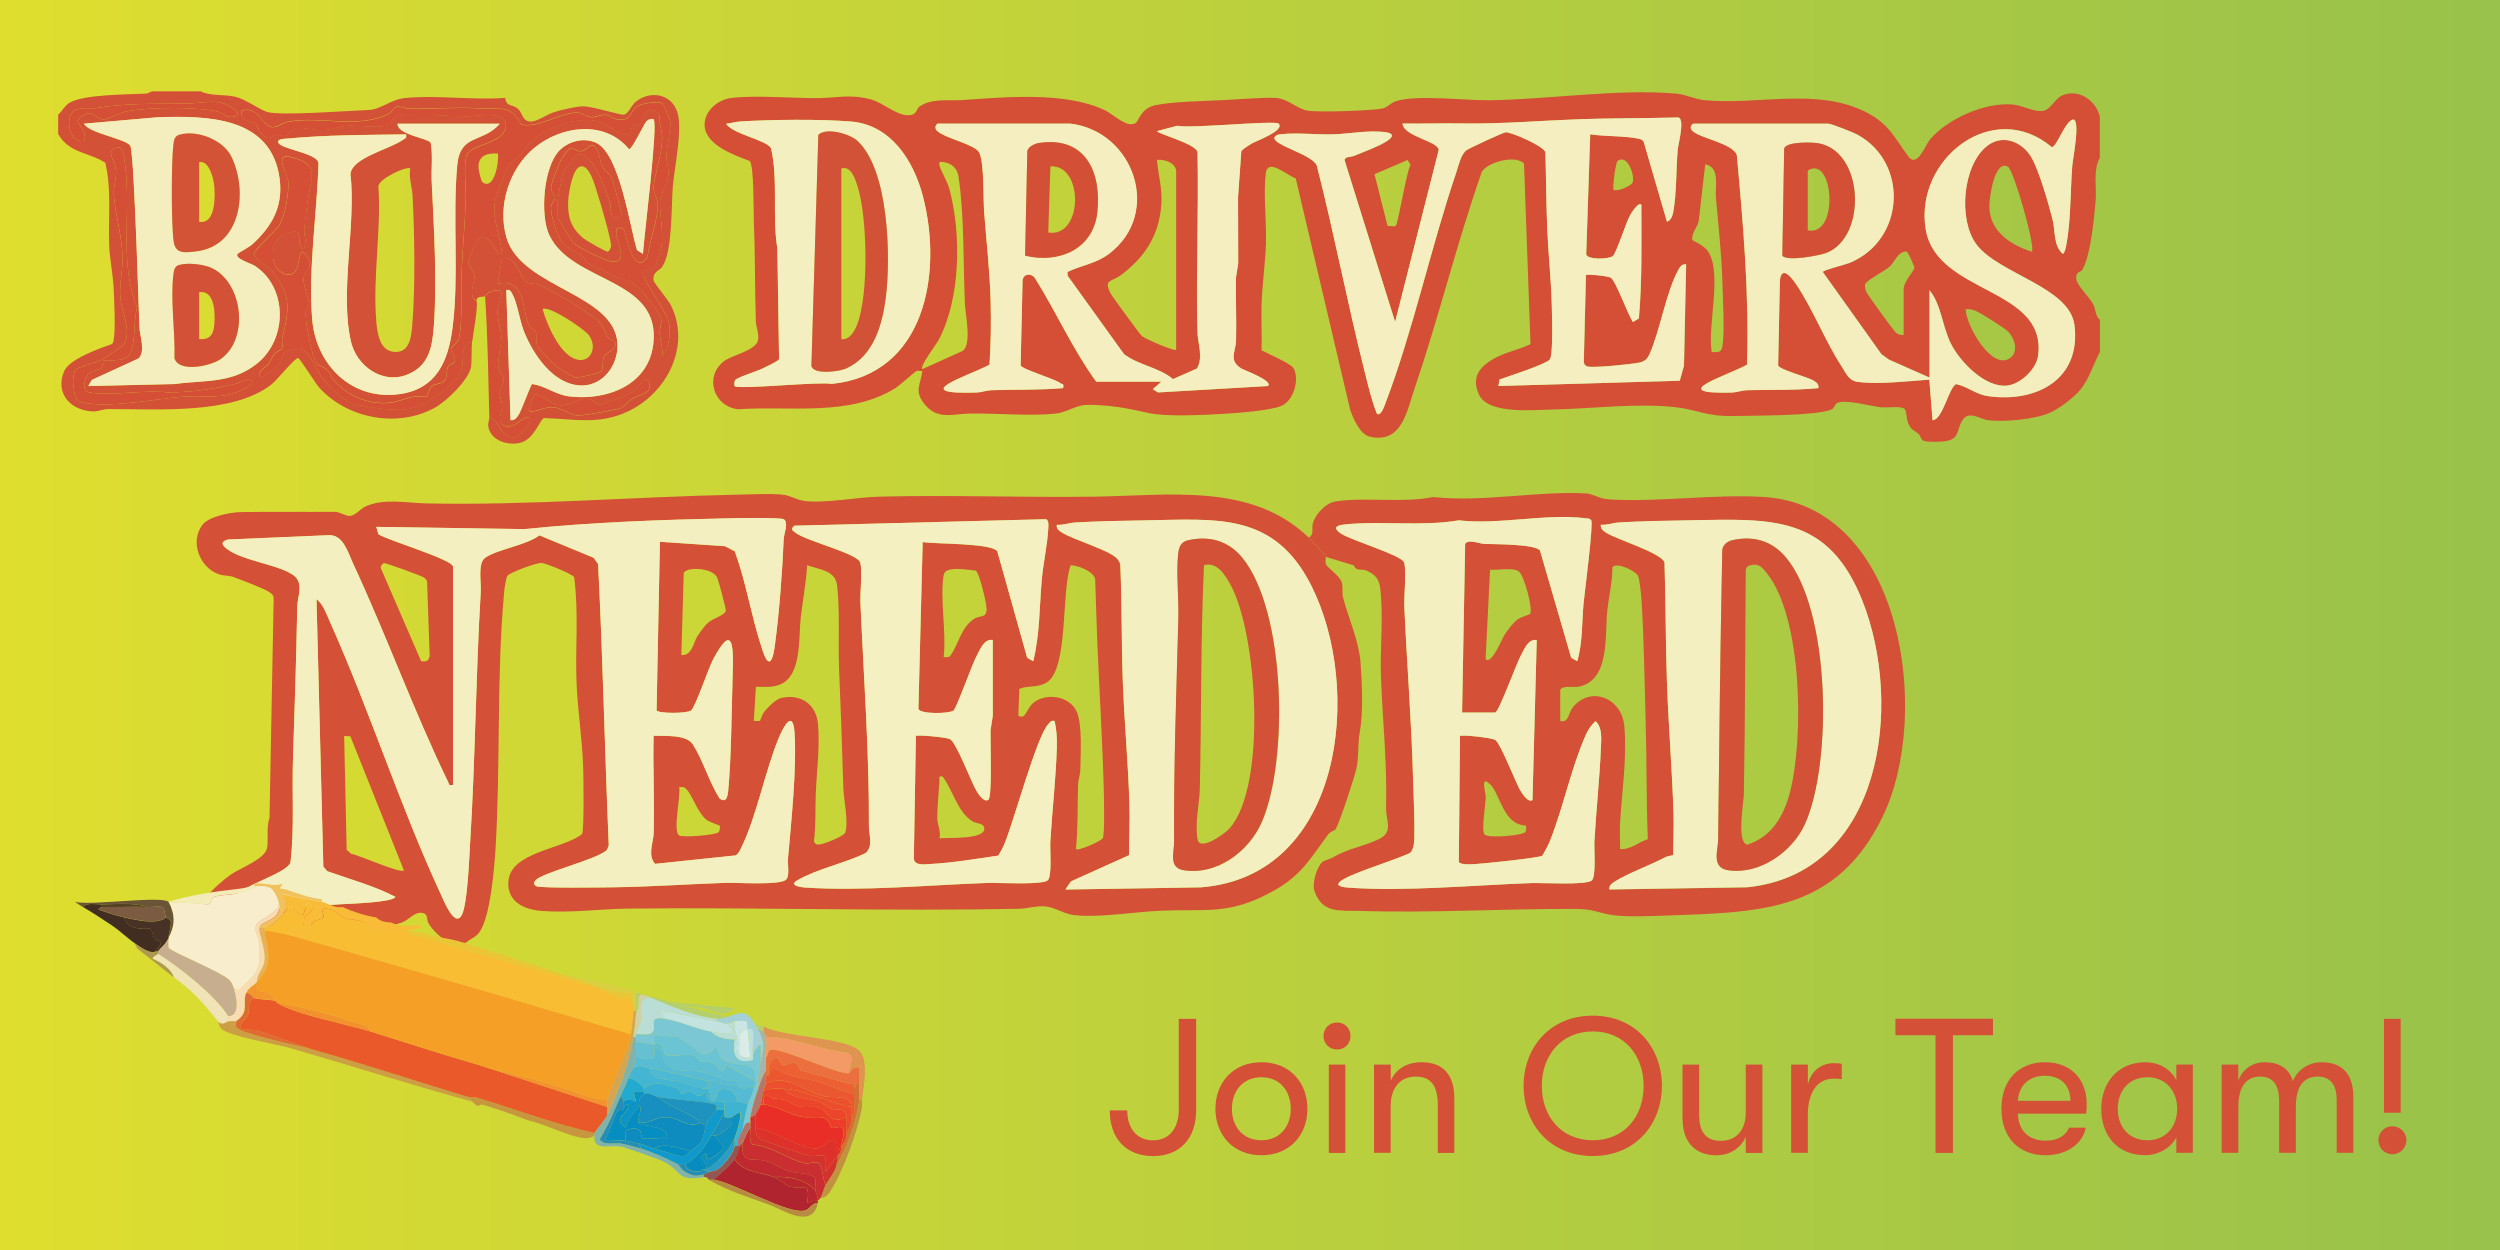 <?xml version="1.0" encoding="UTF-8"?><svg id="Banner_Graphics" xmlns="http://www.w3.org/2000/svg" xmlns:xlink="http://www.w3.org/1999/xlink" viewBox="0 0 300 150"><defs><style>.cls-1{fill:#068dc2;}.cls-2{fill:#f8edcd;}.cls-3{fill:#d45037;}.cls-4{fill:#bbe0e2;}.cls-5{fill:#c2e3e0;}.cls-6{fill:#d35136;}.cls-7{fill:#c7ae8e;}.cls-8{fill:#c6973f;}.cls-9{fill:#7bc8d4;}.cls-10{fill:#483125;}.cls-11{fill:#268db9;}.cls-12{fill:#81b3ac;}.cls-13{fill:#088cbf;}.cls-14{fill:#c19341;}.cls-15{fill:#ca2e30;}.cls-16{fill:#e9b05a;}.cls-17{fill:#e95929;}.cls-18{fill:#554225;}.cls-19{fill:#1e93c0;}.cls-20{fill:#cd9f45;}.cls-21{fill:#0f99cc;}.cls-22{fill:#b78c41;}.cls-23{fill:#d25137;}.cls-24{fill:#eb6f3f;}.cls-25{fill:#60bfd3;}.cls-26{fill:#de312b;}.cls-27{fill:#eb4d2d;}.cls-28{fill:#1a91bf;}.cls-29{fill:#d35137;}.cls-30{fill:#d35037;}.cls-31{fill:#a3d1d5;}.cls-32{fill:#d35337;}.cls-33{fill:#b0242f;}.cls-34{fill:#66c0d2;}.cls-35{fill:#6bc4d4;}.cls-36{fill:#f7dcb4;}.cls-37{fill:#b4776c;}.cls-38{fill:#e06a34;}.cls-39{fill:#eac637;}.cls-40{fill:#f9bd34;}.cls-41{fill:#55bad3;}.cls-42{fill:#f3922e;}.cls-43{fill:#35afd3;}.cls-44{fill:#f8bc38;}.cls-45{fill:#eb4f2e;}.cls-46{fill:#2b9dc6;}.cls-47{fill:#d27132;}.cls-48{fill:#baddd6;}.cls-49{fill:#d44f36;}.cls-50{fill:#f3efc0;}.cls-51{fill:#f39630;}.cls-52{fill:#d3322e;}.cls-53{fill:#ba262e;}.cls-54{fill:#f4eec0;}.cls-55{fill:#57bcd4;}.cls-56{fill:#f9bd33;}.cls-57{fill:#eb3d2a;}.cls-58{fill:#f3ecb8;}.cls-59{fill:#3fb3d2;}.cls-60{fill:#4eb9d3;}.cls-61{fill:#7c5b43;}.cls-62{fill:#0e8cc0;}.cls-63{fill:#c02930;}.cls-64{fill:#422e21;}.cls-65{fill:#d25237;}.cls-66{fill:#ad9a50;}.cls-67{fill:#f2912e;}.cls-68{fill:#dacf41;}.cls-69{fill:#eb5730;}.cls-70{fill:#d1d1a8;}.cls-71{fill:#df9450;}.cls-72{fill:#cae6e4;}.cls-73{fill:#1790c1;}.cls-74{fill:#22aad1;}.cls-75{fill:#f3eebf;}.cls-76{fill:#f39a67;}.cls-77{fill:#a7b4aa;}.cls-78{fill:#058dc1;}.cls-79{fill:#b6cf6d;}.cls-80{fill:#f4f0c1;}.cls-81{fill:#44b6d3;}.cls-82{fill:#0f91c0;}.cls-83{fill:#d5a553;}.cls-84{fill:#f59f27;}.cls-85{fill:url(#linear-gradient);}.cls-86{fill:#f0e3b6;}.cls-87{fill:#925655;}.cls-88{fill:#f4efc0;}.cls-89{fill:#eb462c;}.cls-90{fill:#0d94c7;}.cls-91{fill:#f4eebf;}.cls-92{fill:#695438;}.cls-93{fill:#ec6034;}.cls-94{fill:#d9ece8;}.cls-95{fill:#f5eebe;}.cls-96{fill:#b4726b;}.cls-97{fill:#e92e27;}.cls-98{fill:#f0c15d;}.cls-99{fill:#f4efc1;}</style><linearGradient id="linear-gradient" x1="0" y1="75" x2="300" y2="75" gradientUnits="userSpaceOnUse"><stop offset="0" stop-color="#dfde2f"/><stop offset="1" stop-color="#98c24b"/></linearGradient></defs><g id="Layer_70"><rect class="cls-85" width="300" height="150"/><path class="cls-49" d="M252,14.07c-.45-1.99-2.52-3.48-4.54-2.62-.81.34-1.41,1.7-2.25,1.85-1.14.2-2.49-.69-3.82-.77-3.28-.22-7.63,1.69-9.78,4.19-.57.67-1.54,3.5-2.61,2.05-1.67-2.26-2.29-3.86-4.98-5.26-5.92-3.08-13.09-.86-19.5-1.49-1.15-.11-2.15-.67-3.32-.78-6.88-.63-15.46.71-22.53.79-2.96.03-8.69-.69-11.15.11-.61.2-1.1.79-1.67.89-1.43.26-7.54.47-8.93.25-1.21-.19-2.41-1.46-3.86-1.53-1.6-.08-4.61.19-6.39.27-2.12.1-6.18.18-8.08.62-1.75.4-1.92,1.9-2.34,2.14-1.03.6-2.66-1.06-3.62-1.53-4.77-2.3-12.04-1.59-17.2-1.24-1.66.11-3.57-.25-5.07.76-.47.32-.24,1.01-1.33,1.06-1.38.07-3.07-1.51-4.53-1.9-2.44-.66-3.95-.19-6.22-.16-3.23.03-7.45-.37-10.51-.02-1.61.19-3.21,1.53-3.22,3.21,0,2.41,3.53,3.65,5.4,4.35.56.46.46,6.3.51,7.42.17,3.92.11,7.85.24,11.79.03.77.4,1.5.27,2.28-.22,1.27-3.13,1.79-4.11,2.56-2.38,1.85-1.22,5.42,1.7,5.75,6.3-.43,13.34.92,18.91-2.55.51-.32,2.39-2.04,2.56-2.06.2-.02.44.04.65.02-.2,1.61-.97,2.32.14,3.82,1.6,2.16,3.55,1.31,5.61,1.28,3.2-.04,7.19.34,10.25.01,1.38-.15,2.44-1.05,3.84-1.05,2.54,0,4.86.41,7.24.97,2.12.5,7.05.24,9.41.09,1.53-.1,5.48-.39,6.7-.98,1.4-.68,2.08-3.16,1.36-4.47-.3-.55-3.17-1.8-3.85-2.15.07-1.78-.05-3.57,0-5.35.07-2.36.45-5.04.53-7.4.09-2.65-.32-5.96-.02-8.47.23-1.94,2.5.21,3.6.59l6.52,27.72c.35,1.06,1.18,3,2.36,3.27,3.85.87,4.43-2.99,5.38-5.78,2.93-8.61,5.05-17.4,8.06-25.98.6-1.13,3.97-2.12,5.07-1.02l.78,21.68c-1.42.68-3.06.97-4.43,1.76-1.69.97-2.66,2.18-1.79,4.22,1.04,2.46,6.4,1.91,8.65,1.87,4.69-.08,10.47-.83,15.1-.27,2.57.31,3.62,1.12,6.92,1.04,2.53-.06,9.82,0,11.69-.79.31-.13.34-.54.6-.73.83-.58,4.14.36,5.36.48.67.07,2.54-.22,2.83.25.27.43.1,1.41.66,2.15.28.37.66.5.99.8.2.19.28.63.51.77.39.24,1.89.17,2.43.12,2.05-.19,1.51-1.25,2.32-2.55.75-1.2,2.08-.13,3.05,0,1.95.25,5.75-.1,7.53-.93,1.1-.51,2.86-1.84,3.61-2.79,1.06-1.33,1.52-3.01,2.3-4.48v-3.84c-.58-.46-.47-1.24-.81-1.88-.45-.86-2.04-2.33-2.04-3.11,0-.87.54-.7.71-.98,1.01-1.62,1.43-6.13,1.62-8.24.15-1.73-.34-3.63.51-5.25v-4.86ZM228.82,30.19c.11.01.91,1.73.9,1.94,0,.37-1.28,1.65-1.28,2.55v5.5c-.39.06-.6-.03-.91-.24-.25-.17-3.43-4.6-3.56-4.89-.13-.29-.19-.56-.17-.89.03-.46,2.35-1.61,2.97-2.18.62-.56.97-1.84,2.04-1.8ZM139.35,24.69c.17-2.05-.35-3.56-.51-5.5.91-.12,2.3.38,2.3,1.41v21.38c-.2.2-3.7-1.3-4.11-1.65-.25-.21-3.59-4.78-3.79-5.17-.84-1.67.19-1.32,1.33-2.19,2.81-2.14,4.47-4.65,4.78-8.28ZM99.8,46.07c-1.52-.31-11.1.71-11.65.26-.03-.03-.11-.61.15-.79.58-.41,2.44-.94,3.23-1.33.38-.19,1.88-.88,1.96-1.11l-.21-13.29c-.64-3.97.13-8.13-.76-12.04-.66-1.02-4.55-1.65-5.39-2.92.56-.05,1.08-.23,1.65-.27,3.69-.24,9.68-.3,13.33,0,4.82.4,7.54,4.72,8.65,9.01,2.39,9.23.25,21.36-10.97,22.48ZM110.68,44.28c-.33-.34,1.69-2.96,1.98-3.52,2.62-5.01,2.71-12.64,1.28-18.04-.24-.92-.97-2.07-1.21-2.89-.14-.51.27-.42.62-.36.88.15,1.53.78,1.66,1.67.73,4.72.56,10.49.78,15.35.06,1.29.85,4.82-.27,5.62l-4.85,2.19ZM150.28,17.19c-.31.17-1.2.72-1.33.98l-.39,5.49.02,7.96-.28,1.77c-.03,2.48.08,4.97.02,7.45-.03,1.4-.96,2.42.67,3.41.26.16,3.84,1.46,3.16,2.08l-13.19.77-.63-.39,1.02-.9h-7.81c-2.83-3.89-4.77-8.32-7.33-12.39-.4-.66-1.41-.62-1.51.23l-.23,10.2c.16.48,3.99,1.56,4.77,2.14.23.17.46,0,.32.59-2.86.25-5.72.16-8.59.25-.61.02-1.16.26-1.77.28-8.47.28-1.15-1.93,1.53-3.34.17-2.5.2-5.06.14-7.57-.09-3.56-.51-7.18-.78-10.74-.13-1.7.03-5.72-.57-7.11-.43-1-4.03-1.7-5.06-2.62-.44-.4-.11-.89.12-.89h15.87c7.61.93,11.02,10.77,4.61,15.62-1.57,1.19-3.35,1.37-4.99,2.18l.04.46,6.75,9.39c1.75,1.34,4.21,1.59,5.88,3l2.89-1.27c.78-1.38.08-3.02.05-4.41-.17-7.16.15-14.35.01-21.52,0-.97-4.97-2.3-4.86-2.56l2.43-.64c1.49.37,11.72-.68,12.16-.26.82.8-2.75,2.12-3.15,2.35ZM202.08,43.89l-.5,1.8-21.77.63.15-.79c.99-.35,5.59-1.83,6.02-2.39.41-.53.27-5.33.24-6.43-.06-2.94-.4-6-.53-8.94-.14-3.15-.14-6.33-.24-9.49-.14-.73-4.05-2.42-4.75-2.41-.26,0-4.42,1.93-4.72,2.16-.66.49-.93,1.81-1.21,2.63-3.06,9.01-5.18,19.01-8.54,27.81-.1.27-.54,1.55-1,1.17-.65-1.62-1.04-3.36-1.47-5.06-2.05-8.13-3.62-16.39-5.69-24.52-.17-1.46-5.34-2.58-5.13-3.56.24-.37.5-.36.88-.4,1.85-.21,4.22.08,6.17.02,1.94-.06,4.12-.51,6.15-.28,1.06.12,1.2.5.3,1.09-1.01.66-2.71,1.25-3.88,1.75-.51.22-1.27.06-1.18.62l6.04,19.33,5.23-20.63c-.03-1.06-4.26-1.63-4.34-3.18,2.35.04,4.7-.05,7.05-.01,4.76.08,9.51-.34,14.31-.51,3.91-.14,7.84-.09,11.75-.21.8.26-.02,3.11-.09,3.93-.2,2.34-.12,5.15-.53,7.41-.08.44-.27,1.02-.75,1.17l-2.8-9.62c-.17-.25-.39-.3-.66-.36-1.75-.36-3.95-.23-5.75-.52l-.48,14.43c.22.66,2.7.56,3.19.19.4-.31,1.58-4.01,2.05-4.86.13-.24,1.01-1.7,1.38-1.31,0,4.56.1,9.11-.3,13.65l-.72.43c-.57-.84-2.07-4.94-2.63-5.31-.34-.22-2.86-.47-3-.33l-.26,10.37c.01.3.12.51.42.6.65.21,5.49-.27,6.35-.49.56-.14.86-.43,1.1-.95,1.29-2.89,2.01-7.49,3.45-10.11.21-.38.45-.78.96-.7l-.26,12.16ZM168.91,19.2l.35.57c-.5.91-1.48,7.09-1.77,7.33-.14.12-.72,0-.98.02l-1.57-6.22,3.97-1.7ZM195.88,21.96c-.2.35-1.74,1.07-2.25.82-.15-.17.23-3.29.49-3.48,1.23-.88,2.15,1.98,1.76,2.66ZM203.08,28.78c-.14-.83.65-1.53.77-2.3l.78-6.77c1.81.38,1.16,2.6,1.28,3.97.3,3.39.68,6.84.78,10.23.05,1.88.29,6.07-.01,7.69-.14.76-.6.67-1.28.64-.52-3.19,1.28-9.33-.4-12.02-.53-.85-1.91-1.31-1.93-1.43ZM248.67,19.83c-.21,2.66-.17,5.57-.51,8.19-.05.42-.29,2.44-.64,2.43-1.15-1.01-.86-2.72-1.23-4.15-.48-1.87-1.72-6.31-2.74-7.75-1.21-1.7-3.38-2.41-5.12-1.03-2.94,2.34-3.46,8.83-1.28,11.78,2.65,3.57,11.22,5.12,11.78,9.72.8,6.47-4.52,9.31-10.31,8.52-1.55-.21-2.45-1.14-3.87-1.45-.87.26-1.62,4.31-2.85,4.33l-.39-4.87c-2.53.18-6.09.6-8.59.27-1.09-.14-1.41-1.06-1.95-1.89-1.99-3.05-3.48-6.96-5.48-9.88-.57-.83-1.7-2.22-1.91-.42l-.21,10.22c.18.52,3.6,1.39,4.3,1.84.32.2.61.45.53.88-2.87.28-5.71.17-8.59.25-.61.02-1.16.26-1.77.28-8.12.23-.7-1.97,1.79-3.34.28-8.39-.45-16.81-1.22-25.16-.47-1.39-4.32-1.99-5.31-2.88-.48-.43-.05-.89.13-.89h16.13c.39,0,3.06,1.06,3.54,1.33,6.14,3.37,5.71,12.6-.93,15.37-.53.22-3.24.88-3.24,1.1l7.03,9.86.89.65,4.88,2.16v-10.5c1.45,1.74,1.54,4.38,2.61,6.48,1.09,2.15,4.04,5.22,6.66,4.99,1.66-.15,3.58-1.97,3.79-3.65,1.01-8.21-12.27-7.3-13.51-15.17-1.32-8.36,8.08-15.76,15.16-9.79.65-.16,1.6-3.21,2.57-3.33.86.18-.06,4.66-.12,5.5ZM243.81,30.2c-2.56-.82-5.09-2.45-5.09-5.48,0-.95.61-5.65,2.24-4.71.7.41,3.34,9.7,2.86,10.19ZM235.87,37.11c.45-.06.8.03,1.21.2.6.25,3.5,2.05,3.91,2.49.81.86,1.28,2.49.15,3.21-2.2,1.41-5.23-4.01-5.26-5.9Z"/><path class="cls-3" d="M157.02,64.51c.34.33,1.95,2.04,2.05,2.3.07.19-.1.59.07.95.19.39,1.64,1.35,1.86,2.1.2.64.01,1.29.17,1.88.66,2.45,1.92,5.23,2.1,7.83.18,2.52.33,6.06-.11,8.37-.23,1.23-.09,2.89-.38,4.23-.23,1.08-2.04,6.6-2.51,7.34-.11.17-.63.27-.84.56-2.21,2.96-3.2,4.95-6.69,6.88-5.24,2.9-7.92,2.09-13.53,2.34-3.12.14-7.48.89-10.46.5-1.14-.15-2.11-.91-3.33-1.02-1.16-.1-2.07.26-3.08.28-15.7.32-31.19-.19-46.87-.02-3.44.04-7.01.55-10.5.28-2.07-.16-4.08-1.07-3.97-3.46.17-3.66,6.57-3.92,8.85-5.77.26-.41.17-7,.13-8.08-.11-3.3-.65-6.66-.79-9.96-.18-4.25.28-8.53-.29-12.77-.11-.35-3.42-1.7-3.93-1.72-.58-.03-3.85,1.16-4.09,1.56-.16.27-.35,1.51-.38,1.92-.93,10.17-.42,20.52-1.03,30.72-.15,2.45-.62,8.23-1.93,10.1-.46.66-1.12.78-1.65,1.29h-2.05c-.88-.6-1.87-1.4-2.41-2.33-.29-.51,0-1.17-.8-1.27-.92-.12-1.5.83-2.43,1.17-1.45.52-1.97.11-3.19.12-4.29.02-8.59.24-12.8.28-1.52.01-6.17.25-7.24-.21-3.08-1.29,1.28-4.91,2.67-5.91,1.19-.85,4.2-1.89,4.42-3.26.17-1.09-.12-2.41.28-3.56l.5-26.37c-.01-.41-.24-.54-.53-.75-.56-.42-3.44-1.49-4.32-1.82-.51-.19-1.12-.1-1.73-.32-2.32-.81-3.5-3.91-1.97-5.93.78-1.02,3.4-1.51,4.62-1.53,3.7-.06,7.59,0,11.24-.03.67,0,1.25.5,1.79.49.69,0,1.26-.83,1.91-1.13,2.18-1.02,4.99-.42,7.29-.37,12.47.26,24.87-.8,37.38-1.05,1.61-.03,3.85-.16,5.39,0,1.04.11,1.71.68,2.8.78,2.47.24,6.14-.47,8.71-.54,8.65-.22,17.32.12,25.86,0,9.03-.13,18.88-1.7,25.74,4.88ZM54.36,67.96v26.24c-.57.09-.41,0-.57-.33-4.15-8.55-7.4-17.6-11.41-26.22-.64-1.37-1.2-3.55-2.98-3.42l-12.04.52c-.89.23-.79.65-.12,1.14,1.94,1.44,6.08,1.84,7.91,3.1,1.4.97.54,2.55.52,3.81-.12,6.1-.3,12.12-.51,18.18-.14,4.17.19,8.34-.3,12.5-.45,1.56-7.64,3.11-7.88,5.56,1.83-.04,3.68.05,5.51.01,2.74-.06,5.45-.32,8.18-.52,1-.07,6.49-.21,6.78-.9-2.58-1.34-5.44-2.1-8.18-3.08l-.47-.55-.82-32.08c.79.55,1.25,1.9,1.66,2.82,4.76,10.63,8.37,22.04,13.25,32.57.36.77,1.61,3.94,2.47,2.6.74-1.16.95-7.01,1.05-8.68.63-10.02.68-20.18,1.28-30.21.07-1.13-.39-3.43.53-4.08,1.43-1.01,4.89-1.48,6.51-2.69l6.51,2.69.53.75c.57,11.26.8,22.52,1.28,33.78l-.23.54c-1.28,1.2-7.9,2.72-8.6,3.68-.21.29-.14.49.13.66.41.26,8.14.15,9.36.13,4.38-.07,8.91-.38,13.29-.53,1.42-.05,6.5.32,7.31-.37.48-.41.19-1.86.25-2.56.38-4.37,1.07-10.85.78-15.12-.19-2.85-1.37-.62-1.9.68-1.66,4.02-2.64,9.39-4.5,13.17-.17.35-.32.66-.63.9l-9.71,1.02c-.92-1.09-.19-2.53-.16-3.71.1-3.88-.1-7.78-.01-11.66,1.36.06,3.92-.2,4.72,1.05,1.21,1.91,1.96,4.52,3.2,6.48.83.6.98-.28,1.04-.99.38-4.15.39-9.32.52-13.56.09-3.05.27-7.09-2.36-2.1-.58,1.09-2.1,5.65-2.62,6.08-.45.37-3.87.39-4.14,0l.4-20.24,7.8.53,1.18.61c1.38,3.77,1.98,7.81,3.24,11.61.1.31.52,1.79.97,1.59.38-.17.55-1.5.61-1.95.54-4.04.88-8.7,1.06-12.77.03-.59.62-1.92.01-2.32-.35-.24-5.62-.14-6.55-.12-8.13.18-16.56.47-24.55,1.3l-17.81-.27.26.89c1.21.76,8.71,2.97,8.95,3.85ZM123.99,79.35c.8-3.21.73-6.56,1.03-9.85.18-1.98.69-4.2.78-6.16.02-.33.06-.83-.25-1.03l-30.23.78c-.5.45-.22.58.17.87,1.34.99,7.37,2.47,7.73,3.53.29.87-.02,3.66.03,4.83.4,8.97,1.06,17.9,1.02,26.88,0,.99.54,2.31-.39,3.17-2.56,1.25-5.81,1.88-8.23,3.29-.98.57.34.8.81.84,6.8.49,15.12-.3,22.02-.54,1.33-.05,6.53.28,7.24-.31.56-.46.26-3.74.32-4.67.22-3.71.66-7.53.78-11.25.03-1.1-.02-2.14-.27-3.21-.43-.1-.52.14-.76.39-1.35,1.37-4.14,11.62-5.21,14.25-.21.52-.49,1.04-.79,1.52-2.65.39-5.49.87-8.2,1.01-.69.04-1.85.22-1.93-.65l.25-14.72c.16-.16,3.68.15,4.1.39.77.45,2.48,5.01,3.11,6.1.23.4.92,1.54,1.48,1.18.49-.31.23-7.13.26-8.32l.28-1.77v-9.1c-1.07-.14-1.48,1.07-1.9,1.82-.6,1.07-2.45,6.36-2.82,6.65-.52.4-4,.45-4.21-.19l.51-20.02c1.55.24,8.19.11,8.95,1.09l3.59,12.79.73.42ZM127.84,106.75l16.25-.26c17.13-1.33,19.52-23.91,13.23-36.27-4.45-8.75-11.24-7.92-19.9-7.77-2.73.05-5.71.09-8.45.26-.73.04-1.42.34-2.16.27-.08.44.21.67.53.88,1.43.94,5.89,2.17,6.75,3.23.17.21.29.42.34.68.2,4.67.13,9.37.3,14.04.18,4.83.64,9.73.79,14.57.06,2.08-.04,4.18-.04,6.25l-6.97,3.14-.68.99ZM50.54,79.34c.6.1.91-.02,1.02-.63l-.31-8.91c-.08-.26-.24-.42-.47-.55-.35-.2-4.47-1.72-4.72-1.67-.11.02-.47.39-.36.6l4.84,11.17ZM91.2,86.49c.05-.03.26-.79.54-1.12.44-.51,1.34-1.46,1.98-1.61,2.37-.54,4.23.74,4.44,3.13.25,2.8-.17,5.7-.27,8.46-.07,1.87.03,3.73-.22,5.59.17.43.38.45.8.38.48-.08,2.82-.97,2.96-1.41.42-1.26-.19-3.96-.23-5.32-.14-4.79-.31-9.56-.51-14.34-.13-3.11.12-6.98-.24-10-.22-1.84-2.11-1.87-3.59-2.43-.13,2.1-.52,4.19-.77,6.27-.27,2.26.17,6.97-2.46,8.04-1.01.41-1.85.29-2.92.28l-.25,4.1c.23-.03.58.07.74-.03ZM129.12,101.88c.26.29,3-.95,3.2-1.28.26-.43.16-4.63.14-5.52-.15-5.93-.53-11.97-.78-17.91-.11-2.56-.16-5.12-.26-7.67-.18-.93-2.07-1.67-2.93-1.67-1.16,2.91-.23,12.36-2.86,14.05-1.09.7-2.24.33-3.31.79l-.12,3.2c.89.59.96-.84,1.79-1.52,1.49-1.23,4.27-.89,5.18.98.73,1.5.5,5.18.47,6.98-.01.67-.25,1.22-.27,1.78-.09,2.61.01,5.2-.26,7.81ZM81.76,78.59c1.27.18,1.45-1.53,1.95-2.28.31-.46.85-1.22,1.24-1.57.63-.57,2.02-.88,2.15-1.45.05-.2-.9-3.7-1.04-3.99-.62-1.24-3.76-1.29-4.01-.53l-.29,9.82ZM113.24,68.99c-.47,2.85.35,6.87,0,9.86.3-.03.55.14.79-.16.96-1.21,1.25-3.44,2.92-4.46.73-.44,1.4,0,1.44-1.14.02-.64-.86-4.36-1.3-4.62-.96-.06-3.66-.63-3.84.52ZM42.04,88.35l-.74-.03.3,13.66.54.48c.95.14,5.89,2.4,6.33,1.99l-6.43-16.1ZM112.73,100.6c.98-.11,5.39.18,5.39-1.15,0-.72-.94-.58-1.43-.89-1.79-1.11-2.36-3.79-3.58-5.38-.58-.11-.35.25-.38.63-.09,1.25-.26,3.2-.26,4.36,0,.72.47,1.6.26,2.43ZM86.35,99.08c-.05-.08-1.22-.39-1.66-.78-1.01-.9-1.63-2.88-2.3-3.58-.31-.32-.47-.3-.89-.26.22,1.04-.78,5.27-.02,5.78.47.31,4.53-.04,4.77-.39.13-.19.19-.63.1-.77Z"/><path class="cls-6" d="M24.15,11c1.21.54,2.87.31,4.12.62s2.87,1.54,3.81,1.82c1.6.48,9.79-.16,12.13-.24,1.5-.05,2.64-1.26,4.4-1.44,3.8-.38,8.15.29,12.02-.02.11,1.09.81.74,1.49,1.29.63.52.51,1.55,1.59,1.56.73,0,1.92-.85,2.75-1.12s2.56-.68,3.41-.71c1.24-.04,4.65,1.12,5.05,1,.47-.14.85-1.11,1.33-1.51,1.69-1.42,4.24-1.06,5.01,1.14.7,2-.32,6.66-.52,8.97-.2,2.28-.01,7.86-1.28,9.67-.33.47-1.15.54-1.04,1.59.04.35,1.74,2.31,2.1,3.03,2.43,4.92-.53,10.59-5.25,12.76-3.44,1.59-6.35.86-9.99.76-.54.18-1.13,2.57-2.91,2.98-1.58.36-3.64-.38-3.79-2.12-.02-.27.14-.61.13-.89,1.55.28,1.08,2.34,2.95,2.33.77,0,2.24-2.01,1.91-2.32-.63-.61-1.81,1.55-3.07.9-1-.51-.24-1.62-.25-2.31-.01-.59-.34-1.14-.28-1.79.05-.54.49-.88.48-1.23,0-.55-.66-1.24-.68-1.83-.03-.93.42-2.54.38-3.55s-.49-2.04-.44-3.12c.06-1.21,1.52-3.15-1.08-2.11-.27.11-.37.42-.44.45-.23.12-.92-.11-1.02.51-.02-.06-.48-.12-.54-.89s.4-1.54.28-2.29c-.09-.57-.76-.95-.71-1.51.04-.42.97-2.83,1.4-2.95,1.47-.42,2.09,2.66,2.64,2.01-.16-1.97-1.08-3.83-.91-5.9.07-.79,1.18-3.82,1.63-4.52.52-.8,1.02-.87,1.44-1.38.89-1.05.4-.85,1.67-1.91,1.85-1.55,4.26-2.43,6.76-2.33,1.92.08,3.41,2.01,4.61,1.72.34-.08.21-.76.49-.98.2-.16.66-.08.97-.43.64-.72.48-2.26,2.3-1-.21.96.26,1.89.26,2.76,0,2.01-.92,4.45-1.03,5.92-.05.69.51,1.33.49,2.25-.05,2.02-.95,4.19-1.24,6.2-1.77,2.52-2.57-3-2.81-3.31-.21-.27-.77-.2-.79-.16-.73.9,1.63,3.82-.42,4.03-.73.08-4.27-1.7-4.84-2.23-.13-.12-1.83-2.84-1.87-3.01-.03-.11-.05-2.06-.03-2.23.06-.45.49-2.57.61-2.97.17-.56,1.41-2.46,2.06-2.46,1.62,0,3.19,4.49,3.6,5.79.16.49.01,1.14.23,1.56.25.46,1.04.28,1.15-.16.05-.22-1.03-4-1.21-4.39-.22-.5-.81-.8-1.05-1.25-.34-.62-.31-1.36-.6-1.96-.71-1.44-1.15-.09-1.92.03-.62.1-1.04-.5-1.36-.36-.27.12-.96,1.11-1.13,1.44-.27.5-1.14,2.76-1.17,3.2-.04.63.44.96.47,1.3.03.32-.47.65-.49,1.22-.02.94.77,3.53,1.42,4.24.51.57,1.69,1.05,2.32,1.52.27.2.36.7.64.89.72.47,2.26.93,3.49,1.69.43.26,1.15.23,1.71.53.97.53,3.46,3.46,3.64,4.56.09.54-.21,1.1-.17,1.68.06.89.44,1.75.28,2.69.91-.96,1.16-3.1.7-4.41s-3.15-4.92-3.02-5.67c.05-.31,1.31-.42,1.58-.84.1-.16.65-2.04.69-2.32.23-1.6-.25-3.83-.19-5.3.04-.87.88-2.15.99-3.11s-.29-1.73-.23-2.51c.08-1.01.49-2.89.48-3.88,0-.27-.8-2.18-1-2.3-.47-.29-2.29.03-2.81.27-1.11.53-.72,2.02-2.69,1.64-.45-.09-.73-.5-1.29-.53-.61-.03-1.16.34-1.77.28s-.96-.56-1.8-.53c-1.99.07-4.54,1.88-6.54,1.42-1.26-2.38-2.28-1.78-4.48-1.92-2.98-.19-5.94.05-8.97.01-.49,0-1.12-.32-1.48-.23s-.6.66-.96.84c-3.71,1.9-8.21.22-12.09.97-.9.17-1.57,1-2.37.47-1.05-.69-1.4-2.3-3.19-1.81-.28,1.35,1.28,1.16,1.73,1.6.19.19.25.76.56,1.1,1.04,1.14,1.31.31,1.97.2.29-.05.62.2.93.14.43-.1.78-.93,1.6-.97s1.97.32,3.07.26c.96-.06,1.89-.45,2.81-.52,1.1-.07,4.19.37,4.99-.13.22-.14.28-.61.69-.85.84-.5,2.76-.29,3.79-.3,1.55-.02,3.33.16,4.91.16,1.06,0,4.86-.8,4.65,1.18-.23,2.26-4.39,2.02-4.77,3.71-.3,1.34,0,3.59-.04,5.07-.1,2.98-.4,6.02-.51,8.94-.09,2.34.13,5.48-.28,7.68-.13.7-.91.94-.98,1.32-.08.41.62.92.46,1.47-.09.31-.62.35-.77.59-.28.45-.13,1.17-.37,1.62-.31.59-1.08.41-1.55.75-.44.32-.53,1.16-.66,1.26-.24.17-1.16-.04-1.61.05-.98.19-1.94.67-3.09.75-2.51.17-4.83-.89-6.48-2.72-.27-.3-.35-.84-.8-1.26-.39-.36-1.08-.52-1.23-.69-.56-.67-1.45-5.26-1.34-6.19.05-.39.39-.75.4-1.04.02-.61-.75-2.27-.67-3.07.09-.9,1.75-1.46-.12-3.2-.62.27-.19,2.92-1.76,2.76-2.31-.24-2.41-4.25-.18-4.95,2.58-.81.81.91,2.06,1.93.5-.84.03-1.71.09-2.39.1-1.11.3-2.45.45-3.6.33-2.69,1.56-4.22-2.13-5.1-2.04-.48-.24,2.13-.22,3.05.03,1.41-.36,4.03-1.14,5.21-.45.68-2.81,2.74-2.9,3.25-.15.83,1.57,1.55,1.98,2.05,2.48,3,2.18,4.65,1.33,8.17-.09.38.07.86,0,1.21-.05.24-.67.37-.92.67-.35.42-.48.88-.77,1.28-.17.23-1.46.88-.88,1.55.16.18,2.01-1.38,2.16-1.55.34-.41.5-1.26.72-1.45.15-.13,1.53-.58,1.79-.53,1,.18,2.03,2.74,2.76,3.66.8,1.01,2.59,2.82,3.83,3.09,1.59.35,4.7.87,6.27.62,1.86-.3,5.75-2.74,6.48-4.53.5-1.24-.25-3.41,1.35-3.65-.11.94-.02,2.42-.14,3.1-.27,1.57-2.91,4.11-4.3,4.88-4.43,2.48-10.44,1.39-13.88-2.35-.46-.5-2.35-3.54-2.56-3.59-.35-.08-2.55,2.67-3.21,3.18-4.69,3.66-13.79,2.92-19.58,2.95-.61,0-1.16.28-1.77.28-2.66-.04-4.67-2.12-3.53-4.81.64-1.5,4.2-2.72,5.7-3.26.2-.12.22-.31.25-.51.24-1.23.07-4.72,0-6.16-.07-1.6-.46-3.5-.53-5.1-.15-3.34.32-6.73-.48-10.01-1.98-1.27-4.33-1.11-5.65-3.44v-2.3c.45-.44.76-1.03,1.29-1.4,1.6-1.08,7.19-1.03,9.35-1.15l.62-.27h5.89ZM28.5,13.81c.12-.53-.28-.58-.58-.82-1.62-1.3-3.78-.56-5.65-.55-3.91.02-7.17-.08-11.08.58-1.1.19-2.34-.44-2.8,1.04-.37,1.17.29,3.16,1.68,2.83.53-.89-.81-2.16-.76-2.41.06-.28.89-.84,1.2-.88.82-.13,1.19.77,1.97.73.52-.03,1.9-.84,2.86-1,2.71-.46,7.98-.54,10.67.03.86.18,1.36,1.1,2.49.45ZM28.51,30.46c.07-.08,1.41-.8,1.79-1.15,2.36-2.16,3.7-4.54,3.26-7.87-.99-7.47-8.7-7.56-14.65-7.36l-8.83.77c.61,1.19,5.32,1.85,5.59,2.72.11.34.27,2.46.31,3.02.36,6.2.53,12.47.76,18.7.04,1.03.76,2.88-.11,3.73l-5.61,2.58-.42.73,10.38-.24c3.62-.5,6.82-.03,9.85-2.44,3.71-2.95,3.72-9.18-.28-11.76-.39-.25-2.47-.88-2.03-1.42ZM78.43,14.33c-.13-.13-.65-.02-.88.27-.36.45-1.68,3.31-2.06,3.31-2.92-3.55-8.15-2.83-11.4-.13-2.99,2.49-4.41,6.97-3.31,10.74,1.82,6.25,13.77,6.73,13.31,13.34-.16,2.35-1.96,4.5-4.43,4.4-3.3-.13-5.7-3.76-6.79-6.52-.51-1.3-.78-3.41-1.4-4.49-.19-.33-.27-.53-.71-.44l.51,15.61c.48.08.77-.32.99-.67.34-.54,1.43-3.54,1.59-3.66,1.62.22,2.81,1.29,4.49,1.49,4.43.52,9.47-1.31,10.06-6.27.96-8.01-9.7-7.28-12.47-13.07-1.14-2.39-.73-8.23,1.23-10.2,1.11-1.12,3.01-1.6,4.46-.85,2.75,1.41,3.95,9.95,4.83,12.84l.71.44c.11-1.89,1.84-15.55,1.28-16.13ZM59.99,14.84h-12.29c-.03,1.34,3.59,1.71,3.98,2.29.27,1.56.04,3.17.12,4.75.27,5.52.65,11.64.26,17.16-.19,2.63-.58,4.9-3.28,5.94-2.91,1.12-5.98-1.07-6.66-3.96-1.39-5.95.62-13.99-.07-20.18.26-1.94,4.63-2.93,6.22-4.02.3-.21.56-.2.45-.7-4.72.06-9.52.06-14.22.5-.27.03-1.15.01-1.14.39.01.88,4.74,1.29,4.85,2.57-.17,6.08-1.24,12.61-.76,18.68.44,5.55,4.78,9.86,10.55,9.02,4.43-.64,5.81-4.06,6.31-8.03.78-6.23-.02-13.14.55-19.42.35-3.84,3.06-2.62,5.12-5ZM12.41,43.29c.22-.2,2.51.3,3.16-.81.74-1.27.42-4.07.88-5.52-2.3-5.78-.54-12.21-1.57-18.09-.05-.31-.28-1.14-.59-1.21-1.9.3-.41,1.55-.36,2.95.04.94-.34,1.75-.27,2.8.16,2.26.97,4.87,1.04,7.42.04,1.67-.4,3.32-.26,4.87.15,1.67,1.38,3.96.46,5.58-.1.18-2.36,1.75-2.69,1.91-.55.27-2.87.88-3.09,1.14-.57.68-.34,2.8.07,3.52.13.23.56.4.82.46,3.18.68,8.58-.44,11.98-.71,2.07-.17,3.92.24,6.01-.39.32-.09,1.96-.84,2.05-1.02.6-1.3-1.52-.19-1.69-.15-2.76.66-5.38,1.03-8.16,1.06-2.82-.38-6.82.47-9.48-.01-.95-.17-.6-1.43-.25-2.04.38-.66,1.29-.52,1.66-.9.26-.27.19-.78.28-.86ZM69.63,19.98c-.97.29-1.41,3.28-1.45,4.2-.08,1.95.39,3.27,1.93,4.49.31.25,2.65,1.57,2.81,1.54.19-.04.37-.42.4-.65.09-.62-1.3-5.36-1.62-6.32-.25-.76-.95-3.6-2.07-3.26ZM49.24,20.22c-.33-.36-3.87,1.23-3.83,2.18.35,5.34-.69,10.8-.26,16.12.12,1.47.4,3.58,2.18,3.71,1.92.14,2.04-2,2.16-3.45.35-4.35.26-10.97.01-15.37-.06-1.04-.46-2.08-.27-3.19ZM73.78,40.98c-.05-.07-.53-.15-.74-.4-.41-.49-.53-1.15-.91-1.66-.91-1.25-5.91-4.06-7.53-4.75-.38-.16-.87-.07-1.27-.26-1.11-.53-1.18-3.22-3.08-2.94l-.51,3.07c3.45-.71,2.88,3.3,3.76,5.06.21.41.71.4.81.74.15.49-.08,1.06.17,1.63.16.37,1.78,2.08,2.19,2.42.34.28,2.08,1.39,2.44,1.42.44.04,2.72-.51,3.03-.74.28-.2.12-1.27.32-1.76.18-.44,1.86-1.05,1.33-1.82ZM63.58,49.4c.92,0,1.74-.54,2.68-.52,1.2.03,2.18.96,3.08.99.69.02,3.97-.59,4.82-.78.68-.15,1.18-.9,1.79-1.28.74-.47,2.36-.53,1.96-1.84-.39-1.29-1.41.72-1.79.99-.33.23-3.69,1.6-4,1.62-.58.03-.86-.53-1.3-.65-1.33-.36-2.33.88-3.75.71-1.04-.13-1.75-1.23-2.82-1.29-.23.02-.88,1.85-.66,2.07Z"/><path class="cls-3" d="M157.02,64.51c.77-.35.3-1.11.56-1.85.36-1.04,1.52-2.3,2.66-2.48,3.52-.57,8.16.22,11.75-.54,5.91.67,12.69-.78,18.41-.42.73.05,1.57.63,2.58.7,5.77.39,12.69-.66,18.71-.28,16.67,1.06,20.15,26.17,14.24,38.33-5.42,11.16-14.1,11.49-25.25,11.87-1.93.07-5.38.24-7.16-.03-2.04-.3-2.09-.73-4.61-.74-8.62-.03-17.33.51-25.87.24-2.22-.07-4.38.32-5.3-2.37-.32-.93.25-2.81.89-3.45.24-.24.91-.36,1.28-.58,1.87-1.11,3.6-1.29,5.53-2.2,1.83-.86.86-2.22.89-3.77.13-5.65-.43-10.4-.62-15.91-.1-3.01.24-6.27.02-9.24-.12-1.7-.12-2.62-1.79-3.33-.56-.24-1.18.15-1.48-.61l-3.39-1.04c-.1-.27-1.7-1.97-2.05-2.3ZM179.42,85.5h-3.97l.37-20.24c.41-.61,1.73,0,2.32.01,1.26.05,5.93,0,6.65.77l3.75,12.89.73.42c.68-2.32.54-4.72.77-7.04.13-1.29,1.19-9.46.91-9.88-.17-.26-.5-.22-.77-.25-4.68-.58-10.32.82-15.13.26-4.38.76-9.49.02-13.83.51-1.06.12-1.19.5-.29,1.09,1.21.79,7.28,2.59,7.56,3.45.31.94-.03,4.06.03,5.35.3,6.91.87,13.83,1.05,20.71.06,2.23.21,4.98.15,7.14-.02.52-.13,1.39-.56,1.69-2.12.92-4.37,1.58-6.5,2.46-.99.41-3.54,1.47-.91,1.67,6.74.51,15.16-.3,22.02-.54,1.33-.05,6.53.28,7.24-.31.55-.45.27-3.74.32-4.67.2-3.72.62-7.53.78-11.25.04-1.07.2-2.44-.65-3.21-.5.46-.89,1.03-1.16,1.65-1.72,3.85-2.7,8.67-4.27,12.63-.25.64-.59,1.28-.95,1.87-.31.26-6.97.94-7.96,1-.49.03-1.81.14-2.06-.24l.14-15.12c.17-.17,3.84.2,4.25.49.63.44,2.39,4.98,2.96,6,.21.37,1,1.6,1.49,1.19l.51-19.2c-1.06-.14-1.47,1.07-1.89,1.82-.57,1.02-2.62,6.75-3.1,6.88ZM193.12,106.75l16.51-.26c16.27-1.62,18.81-21.87,13.87-34.35-4.13-10.42-10.96-9.87-20.79-9.69-2.73.05-5.71.09-8.45.26-.73.04-1.42.34-2.16.27-.08.48.32.76.68.99,1.22.77,6.61,2.41,6.96,3.54.15,4.76.13,9.54.29,14.3.18,5.27.63,10.59.79,15.85.05,1.65-.03,3.33-.04,4.98-.3.08-.63.08-.92.23-1.82.96-4.52,1.94-6.06,2.91-.35.22-.76.5-.68.99ZM187.23,82.81v3.71c1.05.25.94-.94,1.53-1.67,2.11-2.57,5.86-1.13,6.16,2.3.34,3.91-.31,7.9-.52,11.79-.05.98.03,1.97,0,2.94,1.27.12,2.2-.82,3.34-1.18-.19-4.69-.12-9.37-.26-14.06-.14-4.78-.2-10.11-.51-14.85-.04-.55-.23-2.29-.4-2.67-.26-.6-2.63-1.74-3.08-1.04,0,1.78-.44,3.51-.62,5.26-.31,2.95.36,8.37-3.48,9.07-.53.1-1.97-.2-2.16.4ZM183.61,73.69c.38-.55-.7-4.63-1.35-5.11-.72-.52-2.52-.14-3.45-.21l-.54,10.72c.72.74,1.97-2.46,2.3-2.95.38-.57.99-1.41,1.53-1.8.45-.32,1.47-.6,1.51-.66ZM183.13,99.07c-2.73-.09-3.07-3.65-4.23-4.86-1.34-1.4-.62.89-.61,1.4,0,.8-.54,3.95-.17,4.5s4.61.14,4.9-.26c.18-.25.11-.51.11-.78Z"/><path class="cls-49" d="M56.67,40.95c-1.59.24-.84,2.41-1.35,3.65-.73,1.79-4.62,4.24-6.48,4.53-1.57.25-4.67-.27-6.27-.62-1.24-.27-3.02-2.08-3.83-3.09-.73-.91-1.75-3.48-2.76-3.66-.26-.05-1.63.4-1.79.53-.23.19-.38,1.05-.72,1.45-.14.17-2,1.73-2.16,1.55-.58-.67.71-1.32.88-1.55.29-.41.42-.86.77-1.28.24-.3.86-.43.92-.67.08-.36-.09-.84,0-1.21.85-3.53,1.15-5.17-1.33-8.17-.41-.5-2.13-1.22-1.98-2.05.09-.51,2.46-2.57,2.9-3.25.78-1.19,1.17-3.81,1.14-5.21-.02-.92-1.82-3.53.22-3.05,3.7.88,2.47,2.41,2.13,5.1-.14,1.14-.34,2.49-.45,3.6-.06.69.41,1.55-.09,2.39-1.25-1.02.52-2.74-2.06-1.93-2.22.7-2.13,4.71.18,4.95,1.56.16,1.13-2.49,1.76-2.76,1.87,1.74.21,2.3.12,3.2-.08.8.69,2.46.67,3.07-.01.29-.36.65-.4,1.04-.11.93.78,5.52,1.34,6.19.15.17.84.33,1.23.69.45.42.52.96.8,1.26,1.65,1.83,3.97,2.89,6.48,2.72,1.15-.08,2.1-.56,3.09-.75.46-.09,1.37.12,1.61-.05.14-.1.22-.94.66-1.26.47-.34,1.24-.16,1.55-.75.23-.44.09-1.17.37-1.62.15-.24.68-.28.77-.59.16-.55-.54-1.06-.46-1.47.07-.38.85-.62.98-1.32.41-2.2.19-5.34.28-7.68.11-2.92.41-5.96.51-8.94.05-1.49-.25-3.74.04-5.07.37-1.69,4.53-1.44,4.77-3.71.2-1.98-3.59-1.18-4.65-1.18-1.58,0-3.36-.18-4.91-.16-1.03.01-2.95-.19-3.79.3-.4.24-.47.71-.69.85-.8.5-3.89.06-4.99.13-.92.06-1.85.46-2.81.52-1.1.07-2.27-.3-3.07-.26s-1.17.88-1.6.97c-.31.07-.64-.18-.93-.14-.67.11-.93.94-1.97-.2-.31-.34-.37-.91-.56-1.1-.45-.43-2.01-.25-1.73-1.6,1.78-.5,2.14,1.11,3.19,1.81.81.53,1.47-.29,2.37-.47,3.87-.75,8.38.93,12.09-.97.36-.19.59-.75.96-.84s.99.23,1.48.23c3.03.04,5.99-.21,8.97-.01,2.2.14,3.22-.46,4.48,1.92,2,.46,4.55-1.35,6.54-1.42.84-.03,1.22.47,1.8.53.61.06,1.17-.31,1.77-.28.56.03.84.44,1.29.53,1.97.38,1.58-1.11,2.69-1.64.52-.25,2.34-.56,2.81-.27.2.12.99,2.03,1,2.3.01.99-.4,2.86-.48,3.88-.06.77.35,1.51.23,2.51s-.95,2.24-.99,3.11c-.06,1.46.41,3.7.19,5.3-.04.28-.59,2.16-.69,2.32-.26.42-1.53.53-1.58.84-.12.75,2.58,4.41,3.02,5.67s.21,3.45-.7,4.41c.16-.94-.22-1.8-.28-2.69-.04-.58.26-1.14.17-1.68-.18-1.1-2.67-4.03-3.64-4.56-.56-.3-1.28-.27-1.71-.53-1.23-.76-2.77-1.22-3.49-1.69-.29-.19-.37-.69-.64-.89-.63-.47-1.8-.95-2.32-1.52-.64-.71-1.44-3.3-1.42-4.24.01-.57.52-.9.49-1.22-.03-.35-.51-.68-.47-1.3.03-.44.9-2.7,1.17-3.2.17-.32.86-1.32,1.13-1.44.32-.14.74.46,1.36.36.77-.12,1.21-1.47,1.92-.03.29.6.26,1.34.6,1.96.25.45.83.75,1.05,1.25.17.39,1.26,4.17,1.21,4.39-.11.43-.9.62-1.15.16-.22-.41-.08-1.07-.23-1.56-.41-1.3-1.98-5.78-3.6-5.79-.65,0-1.89,1.9-2.06,2.46-.12.4-.56,2.52-.61,2.97-.02.17,0,2.12.03,2.23.05.17,1.74,2.89,1.87,3.01.57.53,4.1,2.3,4.84,2.23,2.05-.21-.31-3.12.42-4.03.03-.03.58-.11.79.16.24.31,1.04,5.83,2.81,3.31.29-2.01,1.19-4.18,1.24-6.2.02-.91-.54-1.56-.49-2.25.1-1.47,1.02-3.9,1.03-5.92,0-.88-.47-1.81-.26-2.76-1.82-1.26-1.66.28-2.3,1-.31.35-.77.26-.97.43-.27.22-.15.9-.49.98-1.2.29-2.7-1.64-4.61-1.72-2.5-.1-4.9.78-6.76,2.33-1.27,1.07-.78.86-1.67,1.91-.42.5-.92.57-1.44,1.38-.45.7-1.56,3.72-1.63,4.52-.17,2.07.75,3.92.91,5.9-.55.64-1.16-2.43-2.64-2.01-.43.12-1.37,2.54-1.4,2.95-.05.56.62.94.71,1.51.12.75-.34,1.5-.28,2.29s.52.83.54.89c.22.63-.41,4.02-.51,4.86ZM59.74,18.42c-1.23-.08-2.36.24-2.32,1.65,0,.34.29,1.67.51,1.82,1.4,1,1.99-2.56,1.81-3.47Z"/><path class="cls-49" d="M58.2,35.58c.06-.03.16-.34.44-.45,2.6-1.04,1.14.9,1.08,2.11-.06,1.08.4,2.1.44,3.12s-.41,2.62-.38,3.55c.02.59.68,1.28.68,1.83,0,.35-.44.69-.48,1.23-.06.66.27,1.21.28,1.79.02.7-.74,1.8.25,2.31,1.26.64,2.44-1.51,3.07-.9.33.32-1.14,2.32-1.91,2.32-1.87.02-1.4-2.05-2.95-2.33-.13-4.86-.18-9.74-.51-14.59Z"/><path class="cls-91" d="M231.52,34.81c1.45,1.74,1.54,4.38,2.61,6.48s4.04,5.22,6.66,4.99c1.66-.15,3.58-1.97,3.79-3.65,1.01-8.21-12.27-7.3-13.51-15.17-1.32-8.36,8.08-15.76,15.16-9.79.65-.16,1.6-3.21,2.57-3.33.86.18-.06,4.66-.12,5.5-.21,2.66-.17,5.57-.51,8.19-.05.42-.29,2.44-.64,2.43-1.15-1.01-.86-2.72-1.23-4.15-.48-1.87-1.72-6.31-2.74-7.75-1.21-1.7-3.38-2.41-5.12-1.03-2.94,2.34-3.46,8.83-1.28,11.78,2.65,3.57,11.22,5.12,11.78,9.72.8,6.47-4.52,9.31-10.31,8.52-1.55-.21-2.45-1.14-3.87-1.45-.87.26-1.62,4.31-2.85,4.33l-.39-4.87c-2.53.18-6.09.6-8.59.27-1.09-.14-1.41-1.06-1.95-1.89-1.99-3.05-3.48-6.96-5.48-9.88-.57-.83-1.7-2.22-1.91-.42l-.21,10.22c.18.52,3.6,1.39,4.3,1.84.32.2.61.45.53.88-2.87.28-5.71.17-8.59.25-.61.02-1.16.26-1.77.28-8.12.23-.7-1.97,1.79-3.34.28-8.39-.45-16.81-1.22-25.16-.47-1.39-4.32-1.99-5.31-2.88-.48-.43-.05-.89.13-.89h16.13c.39,0,3.06,1.06,3.54,1.33,6.14,3.37,5.71,12.6-.93,15.37-.53.22-3.24.88-3.24,1.1l7.03,9.86.89.65,4.88,2.16v-10.5ZM213.89,30.68c.5.74,4.47,0,5.34-.35,4.83-1.97,4.44-12.1-.96-13.12-.77-.15-3.96-.24-4.17.63l-.22,12.84Z"/><path class="cls-54" d="M200.03,26.62l-2.8-9.62c-.17-.25-.39-.3-.66-.36-1.75-.36-3.95-.23-5.75-.52l-.48,14.43c.22.66,2.7.56,3.19.19.4-.31,1.58-4.01,2.05-4.86.13-.24,1.01-1.7,1.38-1.31,0,4.56.1,9.11-.3,13.65l-.72.43c-.57-.84-2.07-4.94-2.63-5.31-.34-.22-2.86-.47-3-.33l-.26,10.37c.01.3.12.51.42.6.65.21,5.49-.27,6.35-.49.56-.14.86-.43,1.1-.95,1.29-2.89,2.01-7.49,3.45-10.11.21-.38.45-.78.96-.7l-.26,12.16-.5,1.8-21.77.63.15-.79c.99-.35,5.59-1.83,6.02-2.39s.27-5.33.24-6.43c-.06-2.94-.4-6-.53-8.94-.14-3.15-.14-6.33-.24-9.49-.14-.73-4.05-2.42-4.75-2.41-.26,0-4.42,1.93-4.72,2.16-.66.49-.93,1.81-1.21,2.63-3.06,9.01-5.18,19.01-8.54,27.81-.1.27-.54,1.55-1,1.17-.65-1.62-1.04-3.36-1.47-5.06-2.05-8.13-3.62-16.39-5.69-24.52-.17-1.46-5.34-2.58-5.13-3.56.24-.37.5-.36.88-.4,1.85-.21,4.22.08,6.17.02,1.94-.06,4.12-.51,6.15-.28,1.06.12,1.2.5.3,1.09-1.01.66-2.71,1.25-3.88,1.75-.51.22-1.27.06-1.18.62l6.04,19.33,5.23-20.63c-.03-1.06-4.26-1.63-4.34-3.18,2.35.04,4.7-.05,7.05-.01,4.76.08,9.51-.34,14.31-.51,3.91-.14,7.84-.09,11.75-.21.8.26-.02,3.11-.09,3.93-.2,2.34-.12,5.15-.53,7.41-.08.44-.27,1.02-.75,1.17Z"/><path class="cls-54" d="M128.48,14.84c7.61.93,11.02,10.77,4.61,15.62-1.57,1.19-3.35,1.37-4.99,2.18l.03.46,6.75,9.39c1.75,1.34,4.21,1.59,5.88,3l2.89-1.27c.78-1.38.08-3.02.05-4.41-.17-7.16.15-14.35.01-21.52,0-.97-4.97-2.3-4.86-2.56l2.43-.64c1.49.37,11.72-.68,12.16-.26.82.8-2.75,2.12-3.15,2.35-.31.17-1.2.72-1.33.98l-.39,5.49.02,7.96-.28,1.77c-.03,2.48.08,4.97.02,7.45-.03,1.4-.96,2.42.67,3.41.26.16,3.84,1.46,3.16,2.08l-13.19.77-.63-.39,1.02-.9h-7.81c-2.83-3.89-4.77-8.32-7.33-12.39-.4-.66-1.41-.62-1.51.23l-.23,10.2c.16.48,3.99,1.56,4.77,2.14.23.17.46,0,.32.59-2.86.25-5.72.16-8.59.25-.61.02-1.16.26-1.77.28-8.47.28-1.15-1.93,1.53-3.34.17-2.5.2-5.06.14-7.57-.09-3.56-.51-7.18-.78-10.74-.13-1.7.03-5.72-.57-7.11-.43-1-4.03-1.7-5.06-2.62-.44-.4-.11-.89.12-.89h15.87ZM123.01,30.68c4.02.98,8.18-.73,8.67-5.21.53-4.88-1.48-9.17-7.03-8.31-.5.08-1.22.43-1.37.93l-.27,12.59Z"/><path class="cls-88" d="M88.15,46.33s-.11-.61.15-.79c.58-.41,2.43-.94,3.23-1.33.38-.19,1.88-.88,1.96-1.11l-.21-13.29c-.64-3.97.13-8.13-.76-12.04-.66-1.02-4.55-1.65-5.39-2.92.56-.05,1.08-.23,1.65-.27,3.69-.24,9.68-.3,13.33,0,4.82.4,7.54,4.72,8.65,9.01,2.39,9.23.25,21.36-10.97,22.48-1.52-.31-11.1.71-11.65.26ZM98.2,16.18l-.83,27.72c.2,1.09,3.3.71,4.16.32,3.31-1.48,4.35-5.26,4.77-8.55.61-4.78.37-15.34-3.43-18.78-.94-.85-3.76-1.62-4.67-.71Z"/><path class="cls-88" d="M54.36,67.96c-.24-.88-7.74-3.09-8.95-3.85l-.26-.89,17.81.27c8-.84,16.42-1.12,24.55-1.3.93-.02,6.2-.11,6.55.12.61.4.01,1.73-.01,2.32-.18,4.07-.52,8.73-1.06,12.77-.06.45-.23,1.77-.61,1.95-.44.2-.86-1.28-.97-1.59-1.26-3.8-1.86-7.84-3.24-11.61l-1.18-.61-7.8-.53-.4,20.24c.26.39,3.69.38,4.14,0,.53-.43,2.05-4.99,2.62-6.08,2.63-4.99,2.45-.94,2.36,2.1-.13,4.24-.14,9.41-.52,13.56-.07.71-.22,1.59-1.04.99-1.25-1.96-1.99-4.57-3.2-6.48-.8-1.25-3.36-.99-4.72-1.05-.08,3.88.11,7.78.01,11.66-.03,1.19-.76,2.62.16,3.71l9.71-1.02c.32-.24.47-.56.63-.9,1.85-3.78,2.84-9.15,4.5-13.17.53-1.3,1.71-3.53,1.9-.68.29,4.27-.39,10.75-.78,15.12-.06.71.23,2.15-.25,2.56-.81.69-5.89.32-7.31.37-4.38.15-8.91.47-13.29.53-1.23.02-8.95.13-9.36-.13-.27-.17-.34-.37-.13-.66.7-.96,7.32-2.49,8.6-3.68l.23-.54c-.48-11.26-.71-22.52-1.28-33.78l-.53-.75-6.51-2.69c-1.62,1.21-5.08,1.67-6.51,2.69-.92.65-.46,2.95-.53,4.08-.6,10.04-.65,20.19-1.28,30.21-.1,1.67-.31,7.52-1.05,8.68-.86,1.34-2.11-1.83-2.47-2.6-4.88-10.53-8.5-21.94-13.25-32.57-.41-.92-.86-2.27-1.66-2.82l.82,32.08.47.55c2.74.98,5.6,1.74,8.18,3.08-.29.69-5.78.83-6.78.9-2.73.2-5.44.46-8.18.52-1.83.04-3.68-.05-5.51-.01.24-2.44,7.43-4,7.88-5.56.48-4.16.15-8.33.3-12.5.21-6.06.39-12.08.51-18.18.02-1.26.88-2.85-.52-3.81-1.83-1.26-5.97-1.66-7.91-3.1-.67-.5-.77-.91.12-1.14l12.04-.52c1.78-.13,2.34,2.05,2.98,3.42,4.01,8.62,7.27,17.67,11.41,26.22.16.33,0,.41.57.33v-26.24Z"/><path class="cls-99" d="M127.84,106.75l.68-.99,6.97-3.14c0-2.07.11-4.17.04-6.25-.15-4.84-.61-9.74-.79-14.57-.17-4.67-.1-9.37-.3-14.04-.05-.26-.18-.47-.34-.68-.86-1.06-5.32-2.29-6.75-3.23-.32-.21-.61-.43-.53-.88.74.07,1.43-.22,2.16-.27,2.74-.17,5.72-.21,8.45-.26,8.66-.15,15.45-.97,19.9,7.77,6.28,12.36,3.89,34.94-13.23,36.27l-16.25.26ZM142.61,64.82c-.86.19-1.12.79-1.21,1.6-.27,2.29.08,5.29.02,7.7-.24,8.97-.57,17.86-.51,26.88,0,1.29-.71,3.14,1.16,3.43,3.99.62,7.79-2.25,9.34-5.74,3.24-7.33,2.92-25.33-2.31-31.75-1.63-2-3.9-2.69-6.47-2.12Z"/><path class="cls-80" d="M123.99,79.35l-.73-.42-3.59-12.79c-.76-.99-7.4-.85-8.95-1.09l-.51,20.02c.21.64,3.69.59,4.21.19.38-.29,2.23-5.58,2.82-6.65.42-.75.83-1.96,1.89-1.82v9.1s-.27,1.77-.27,1.77c-.03,1.19.23,8.01-.26,8.32-.56.36-1.25-.78-1.48-1.18-.63-1.09-2.34-5.65-3.11-6.1-.41-.24-3.94-.55-4.1-.39l-.25,14.72c.08.87,1.24.69,1.93.65,2.72-.14,5.55-.63,8.2-1.01.3-.47.58-1,.79-1.52,1.07-2.63,3.86-12.88,5.21-14.25.24-.25.33-.48.76-.39.25,1.07.3,2.11.27,3.21-.11,3.72-.55,7.54-.78,11.25-.06.93.24,4.22-.32,4.67-.71.59-5.92.26-7.24.31-6.9.24-15.22,1.03-22.02.54-.47-.03-1.79-.26-.81-.84,2.41-1.41,5.67-2.04,8.23-3.29.93-.86.39-2.18.39-3.17.04-8.98-.63-17.91-1.02-26.88-.05-1.18.26-3.97-.03-4.83-.36-1.07-6.39-2.54-7.73-3.53-.39-.29-.67-.42-.17-.87l30.23-.78c.31.2.27.7.25,1.03-.09,1.95-.6,4.18-.78,6.16-.29,3.29-.23,6.64-1.03,9.85Z"/><path class="cls-91" d="M28.51,30.46c-.44.54,1.64,1.17,2.03,1.42,4,2.58,3.98,8.81.28,11.76-3.03,2.41-6.23,1.94-9.85,2.44l-10.38.24.42-.73,5.61-2.58c.87-.85.15-2.7.11-3.73-.23-6.23-.4-12.5-.76-18.7-.03-.56-.2-2.69-.31-3.02-.27-.87-4.98-1.54-5.59-2.72l8.83-.77c5.95-.2,13.66-.11,14.65,7.36.44,3.33-.9,5.72-3.26,7.87-.38.35-1.73,1.07-1.79,1.15ZM21.52,16.17c-.55.16-.64.59-.7,1.09-.27,2.02-.28,9.79.03,11.77.23,1.49,1.37,1.28,2.65,1.14,5.48-.62,6.27-7.26,4.26-11.38-.98-2.02-4.14-3.24-6.24-2.62ZM21.52,31.79c-.55.16-.64.59-.7,1.09-.4,3,.23,7.04.12,10.14.57,1.72,4.3.91,5.5.1,3.41-2.33,2.79-8.93-.87-10.87-.99-.52-3-.76-4.05-.45Z"/><path class="cls-95" d="M59.99,14.84c-2.06,2.38-4.77,1.16-5.12,5-.57,6.29.23,13.19-.55,19.42-.5,3.97-1.87,7.39-6.31,8.03-5.77.84-10.11-3.47-10.55-9.02-.49-6.07.59-12.59.76-18.68-.11-1.27-4.84-1.69-4.85-2.57,0-.38.87-.37,1.14-.39,4.7-.44,9.49-.44,14.22-.5.11.5-.15.49-.45.7-1.58,1.1-5.96,2.08-6.22,4.02.7,6.19-1.32,14.23.07,20.18.67,2.89,3.74,5.08,6.66,3.96,2.69-1.03,3.09-3.31,3.28-5.94.39-5.53,0-11.64-.26-17.16-.08-1.58.15-3.18-.12-4.75-.39-.59-4.01-.95-3.98-2.29h12.29Z"/><path class="cls-75" d="M78.43,14.33c.56.58-1.17,14.24-1.28,16.13l-.71-.44c-.88-2.89-2.07-11.42-4.83-12.84-1.45-.74-3.34-.27-4.46.85-1.96,1.98-2.37,7.82-1.23,10.2,2.77,5.79,13.43,5.06,12.47,13.07-.59,4.96-5.63,6.79-10.06,6.27-1.68-.2-2.87-1.27-4.49-1.49-.16.12-1.25,3.12-1.59,3.66-.22.35-.5.76-.99.67l-.51-15.61c.44-.09.52.11.71.44.62,1.09.88,3.19,1.4,4.49,1.1,2.76,3.49,6.39,6.79,6.52,2.47.1,4.26-2.05,4.43-4.4.46-6.61-11.49-7.09-13.31-13.34-1.1-3.77.32-8.25,3.31-10.74,3.25-2.7,8.47-3.42,11.4.13.39,0,1.7-2.86,2.06-3.31.23-.29.75-.41.88-.27Z"/><path class="cls-49" d="M73.78,40.98c.53.77-1.16,1.38-1.33,1.82-.2.49-.04,1.56-.32,1.76-.31.22-2.59.78-3.03.74-.36-.04-2.1-1.14-2.44-1.42-.41-.34-2.03-2.05-2.19-2.42-.25-.57-.02-1.14-.17-1.63-.1-.33-.6-.32-.81-.74-.87-1.76-.3-5.76-3.76-5.06l.51-3.07c1.9-.29,1.97,2.41,3.08,2.94.4.19.9.1,1.27.26,1.63.69,6.62,3.51,7.53,4.75.37.51.5,1.18.91,1.66.21.25.69.33.74.4ZM65.11,37.11c.54,1.86,2.06,5.48,4.09,6.03,1.68.45,2.57-1.51,1.42-2.97-.58-.74-4.9-3.64-5.52-3.06Z"/><path class="cls-49" d="M12.41,43.29c-.09.08-.02.59-.28.86-.37.38-1.28.25-1.66.9-.35.61-.71,1.86.25,2.04,2.66.48,6.66-.37,9.48.01,2.77-.03,5.4-.4,8.16-1.06.17-.04,2.29-1.15,1.69.15-.08.18-1.73.93-2.05,1.02-2.09.63-3.94.22-6.01.39-3.4.27-8.8,1.39-11.98.71-.27-.06-.69-.22-.82-.46-.42-.72-.64-2.84-.07-3.52.22-.26,2.54-.86,3.09-1.14.34-.17,2.59-1.73,2.69-1.91.92-1.62-.31-3.91-.46-5.58-.14-1.55.3-3.21.26-4.87-.06-2.55-.88-5.16-1.04-7.42-.07-1.05.3-1.86.27-2.8-.05-1.4-1.54-2.65.36-2.95.32.07.54.9.59,1.21,1.04,5.88-.73,12.31,1.57,18.09-.47,1.45-.14,4.25-.88,5.52-.65,1.11-2.94.61-3.16.81Z"/><path class="cls-49" d="M28.5,13.81c-1.12.64-1.63-.27-2.49-.45-2.69-.56-7.96-.49-10.67-.03-.96.16-2.35.97-2.86,1-.78.04-1.15-.86-1.97-.73-.31.05-1.14.6-1.2.88-.05.25,1.29,1.52.76,2.41-1.39.33-2.05-1.66-1.68-2.83.47-1.47,1.71-.85,2.8-1.04,3.9-.66,7.17-.56,11.08-.58,1.86,0,4.02-.75,5.65.55.3.24.7.29.58.82Z"/><path class="cls-49" d="M63.58,49.4c-.22-.22.44-2.04.66-2.07,1.06.07,1.78,1.17,2.82,1.29,1.43.18,2.42-1.07,3.75-.71.44.12.71.68,1.3.65.31-.01,3.67-1.39,4-1.62.38-.26,1.4-2.28,1.79-.99.4,1.31-1.22,1.37-1.96,1.84-.61.38-1.11,1.14-1.79,1.28-.85.18-4.13.8-4.82.78-.89-.03-1.88-.96-3.08-.99-.93-.02-1.75.51-2.68.52Z"/><path class="cls-50" d="M193.12,106.75c-.08-.49.32-.76.68-.99,1.54-.97,4.24-1.95,6.06-2.91.28-.15.61-.15.92-.23,0-1.65.09-3.32.04-4.98-.16-5.26-.61-10.58-.79-15.85-.17-4.76-.14-9.54-.29-14.3-.34-1.13-5.73-2.77-6.96-3.54-.35-.22-.76-.5-.68-.99.74.07,1.43-.22,2.16-.27,2.74-.17,5.72-.21,8.45-.26,9.83-.17,16.67-.73,20.79,9.69,4.94,12.48,2.39,32.72-13.87,34.35l-16.51.26ZM207.89,64.82c-.63.14-1.26.65-1.22,1.34-.23,11.55-.37,23.04-.49,34.58-.01,1.28-.85,3.36,1.16,3.68,3.78.6,7.76-2.21,9.26-5.55,3.29-7.36,3.08-25.73-2.36-32.06-1.64-1.92-3.82-2.55-6.35-1.99Z"/><path class="cls-50" d="M179.42,85.5c.48-.13,2.53-5.86,3.1-6.88.42-.75.83-1.96,1.89-1.82l-.51,19.2c-.5.41-1.28-.82-1.49-1.19-.58-1.02-2.34-5.56-2.96-6-.41-.29-4.07-.67-4.25-.49l-.14,15.12c.25.38,1.57.27,2.06.24.99-.06,7.65-.74,7.96-1,.35-.59.69-1.23.95-1.87,1.57-3.97,2.54-8.78,4.27-12.63.28-.62.66-1.19,1.16-1.65.85.76.69,2.13.65,3.21-.15,3.72-.57,7.54-.78,11.25-.05.93.23,4.22-.32,4.67-.71.59-5.92.26-7.24.31-6.86.24-15.28,1.05-22.02.54-2.62-.2-.07-1.27.91-1.67,2.13-.88,4.38-1.54,6.5-2.46.43-.29.55-1.17.56-1.69.06-2.16-.09-4.91-.15-7.14-.18-6.89-.74-13.81-1.05-20.71-.06-1.28.28-4.41-.03-5.35-.28-.85-6.36-2.65-7.56-3.45-.9-.59-.77-.97.29-1.09,4.33-.49,9.45.25,13.83-.51,4.81.56,10.45-.84,15.13-.26.27.03.6,0,.77.25.28.41-.78,8.59-.91,9.88-.23,2.31-.09,4.72-.77,7.04l-.73-.42-3.75-12.89c-.72-.76-5.39-.72-6.65-.77-.59-.02-1.92-.62-2.32-.01l-.37,20.24h3.97Z"/><path class="cls-30" d="M123.01,30.68l.27-12.59c.15-.5.88-.85,1.37-.93,5.55-.86,7.56,3.43,7.03,8.31-.49,4.48-4.66,6.19-8.67,5.21ZM125.79,27.9c4.18.7,4.31-8.18.26-7.94l-.26,7.94Z"/><path class="cls-65" d="M98.2,16.18c.91-.91,3.73-.15,4.67.71,3.8,3.44,4.04,14,3.43,18.78-.42,3.28-1.45,7.07-4.77,8.55-.87.39-3.96.77-4.16-.32l.83-27.72ZM100.96,40.7c.95.12,1.52-.85,1.84-1.61,1.49-3.58,1.3-13.12.08-16.82-.31-.94-.79-2.4-1.92-2.05v20.48Z"/><path class="cls-29" d="M142.61,64.82c2.58-.57,4.84.12,6.47,2.12,5.23,6.42,5.55,24.42,2.31,31.75-1.54,3.48-5.34,6.36-9.34,5.74-1.86-.29-1.15-2.13-1.16-3.43-.06-9.02.27-17.91.51-26.88.06-2.41-.28-5.4-.02-7.7.09-.81.35-1.41,1.21-1.6ZM144.48,67.83c-.41,8.9-.3,17.85-.5,26.76-.04,1.95-.62,4.16-.27,6.13.26,1.49,3.22-.63,3.82-1.3,4.54-5.05,3.35-23.45.12-29.27-.68-1.22-1.61-2.75-3.17-2.33Z"/><path class="cls-32" d="M21.52,16.17c2.1-.62,5.25.6,6.24,2.62,2.01,4.12,1.21,10.76-4.26,11.38-1.28.14-2.42.34-2.65-1.14-.31-1.98-.3-9.75-.03-11.77.07-.5.15-.93.7-1.09ZM23.9,26.62c2.02.33,1.94-3.12,1.79-4.48-.1-.88-.64-2.91-1.79-2.69v7.17Z"/><path class="cls-29" d="M21.52,31.79c1.05-.31,3.06-.07,4.05.45,3.66,1.94,4.28,8.54.87,10.87-1.2.82-4.93,1.63-5.5-.1.1-3.1-.52-7.14-.12-10.14.07-.5.15-.93.7-1.09ZM23.9,35.06v5.63c1.25.1,1.69-.49,1.81-1.65.14-1.41.08-4.27-1.81-3.98Z"/><path class="cls-23" d="M207.89,64.82c2.53-.56,4.7.08,6.35,1.99,5.44,6.34,5.65,24.71,2.36,32.06-1.5,3.34-5.48,6.16-9.26,5.55-2.01-.32-1.17-2.4-1.16-3.68.12-11.55.26-23.03.49-34.58-.04-.7.59-1.2,1.22-1.34ZM209.92,67.87c-.41.14-.44.49-.43.85-.08,8.88-.06,17.77-.23,26.65-.02.97-.89,5.7.4,5.99,2.98-.95,4.41-3.46,5.15-6.33,1.65-6.45,1.5-20.86-2.79-26.25-.57-.72-1.03-1.26-2.1-.91Z"/><path class="cls-30" d="M218.27,17.2c-.77-.15-3.96-.24-4.17.63l-.22,12.84c.5.74,4.47,0,5.34-.35,4.83-1.97,4.44-12.1-.96-13.12ZM216.93,27.64v-7.04c0-.25.58-.43.89-.39,2.33.25,2.52,8.14-.89,7.43Z"/><path class="cls-92" d="M20.22,108.22s.28.53.31.62c.56,1.46.34,2.42-.31,3.74.02-.65.36-1.57.27-1.98-.08-.35-.55-.45-.58-.52-.13-.28-.17-1.09-.35-1.2-.28-.17-1.35-.02-1.83-.04-1.65-.56-3.84-.33-5.61-.31-.68,0-1.76-.23-2.18.31-.49-.28-.56-.37-.94-.62,1.86.49,10.3-.76,11.22,0Z"/><path class="cls-58" d="M30.51,106.35c.1,0,.21,0,.31,0-1.25,1.1-3.63.86-5.07,1.25-.37.1-.33.79-.73.91-.18.06-2.8-.28-3.84-.17-.55.06-.74-.43-.64.5-.03-.09-.28-.6-.31-.62,2.6-.83,5.67-1.26,8.42-1.56.63-.07,1.39-.29,1.87-.31Z"/><path class="cls-44" d="M38.61,108.22c.77.17,1.56.81,2.49.62,1.36.61,2.61,1.01,4.05,1.25.48.52,1.21.57,1.87.62.81.55,2.37.34,3.43.31v.31c-.13,0-1,.3-1.56.31-.71.02-3.65.31-3.84.26-.47-.12-.93-1-1.55-1.27-.69-.31-1.54-.26-2.28-.52-.54-.2-.85-.75-1.29-.89-2.01-.67-.91.59-1.14.88-.22.28-.9.24-1.27.63-.91.99-.09,2.52-2.67,1.54-.12-.04-.42-.58-.01-.79.51-.26,1.44-.04,1.55-.16.07-.07-.02-.83.18-1.21.47-.91,1.76-.8.3-1.88l-.47,1.55c-.81.15-.99-.96-1.71-.94-.06,0-.48.65-.78.94.4-.89.28-1.6,0-2.49,1.51.41,3.19.61,4.67.93Z"/><path class="cls-98" d="M33.93,106.03c-.58.88-.27.49.38.71,1.38.46,2.85,1.04,4.3,1.16v.31c-1.48-.33-3.16-.52-4.67-.93.28.9.4,1.6,0,2.49-.71.67-1.12,1.29-2.18,1.56-.17.04-.43-.03-.62,0,.24-.95,3.22-.86,2.18-3.43-.6-1.5-.95-1.57-2.49-1.56-.1,0-.21,0-.31,0v-.31c1.19-.17,2.26.43,3.43,0Z"/><path class="cls-20" d="M27.39,122.55c.2-.02.9-.03.94,0,.06.07-.09.53.04.73.49.8,7.81,2.27,9.31,2.69,6.17,1.73,12.26,3.76,18.39,5.61.2.22.42.41.62.62-7.34-2-14.54-4.31-21.8-6.41-1.65-.48-7.37-1.43-8.3-2.31-.39-.37-.34-.82-.44-.95.58.61,1.05.02,1.25,0Z"/><path class="cls-86" d="M27.39,121.93c.06.1-.04.44,0,.62-.19.02-.67.61-1.25,0-1.81-2.24-2.98-3.62-5.3-5.3-.28-.99-1.63-1.85-2.49-2.19-.17-.23.52-.49.62-.62,2.46,1.5,6.93,5.05,8.42,7.48Z"/><path class="cls-8" d="M71.33,135.96c-.03.07,0,.2,0,.31-.51.35-1.04.37-1.63.25-1.98-.38-4.32-1.63-6.47-2.12-1.69-.67-3.48-1.28-5.22-1.81-.72-.22-.37.61-1.32-.37-.2-.21-.42-.41-.62-.62.29.09.79,0,1.25.14,4.67,1.41,9.25,3.16,14.02,4.22Z"/><path class="cls-66" d="M16.48,113.83c-.12-.2-.2-.42-.31-.62.61.41,1.93,1.36,2.49.94h.31c-.05.06.05.25,0,.31-.11.12-.79.39-.62.62.86.33,2.22,1.2,2.49,2.19"/><path class="cls-71" d="M103.44,131.9h-.31c.07-.66,0-1.49,0-2.18,0-.52.01-1.04,0-1.56-.81-.38-1.07.58-1.25.62,0-.85.82-1.95-.21-2.44-3.31-.39-6.43-1.89-9.76-1.92-.02-.1-.24-.55-.31-.62-.03-.2.05-.46,0-.62,2.42,1.25,9.55,1.33,11.39,2.79,1.33,1.06.65,4.38.46,5.93Z"/><path class="cls-79" d="M91.59,123.18c.05.16-.03.43,0,.62-.11-.12-.46-.19-.62-.31-.23-.47-.98-1.66-1.46-1.81-1.21-.38-2.06.65-3.52.57-2.19-.13-5.79-1.6-7.79-2.49-2.47-1.11-1.02.5-1.87,1.87,0-.1,0-.21,0-.31.03-.72-.02-1.46,0-2.18"/><path class="cls-79" d="M80.04,120.23c1.02.31,3.13.5,4.38.76,1.2.26,2.4,1.29,3.74,0"/><path class="cls-14" d="M103.44,132.84c-.42,2.63-2.3,7.87-3.79,10.08-.32.48-.56.82-1.2.83.2-.25.42-1.2.62-1.56.39-.7.98-1.36,1.25-2.18,1.33-2.18,2.52-5.57,2.81-8.1h.31c-.04.3.05.65,0,.94Z"/><path class="cls-68" d="M76.01,118.81l.31.31c-.02.73.03,1.46,0,2.18h-.31c0-.7-.08-.93-.31-1.56-.05-.13.1-.5-.02-.59-.19-.14-1.4.04-1.95-.09-1.65-.39-4.37-1.56-6.14-2.12l8.42,1.87Z"/><path class="cls-33" d="M92.84,141.25c.78.29,1.57,1.04,1.83,1.11,1.86.52,2.52-.81,2.22,2,.35-.3,1.05-.21,1.24-.31,0,.1.02.22,0,.31-.68-.05-.98.73-1.47.88-1.98.61-8.45-3.27-11-3.68.83-.88,1.78-1.46,2.49-2.49.83,1.53,3.08,1.6,4.68,2.18Z"/><path class="cls-15" d="M99.07,142.19c-.2.36-.43,1.31-.62,1.56-.1.13-.13.22-.31.31,0-.58-.24-.85-.31-1.25-.09-.45.24-1.29-.19-1.59-.71-.51-2.26-.41-3-.67-.89-.31-1.65-.92-2.81-1.24-1.53-.43-2.91.54-2.73-2.1.3-.63.5-1.32.94-1.87.03.62-.22,1.54.3,2.03,2.08.07,4.42,1.85,6.24,2.22.58.12,1.25-.24,1.57-.06.67.39.52,2.03.93,2.67Z"/><path class="cls-12" d="M76.32,125.05c-.08.47.07,1.07,0,1.56-.05.32-.23,1.28-.31,1.56-.02.07-.4.63-.62,1.25-.27.74-.63,1.45-.94,2.18-.73,1.74-1.49,3.52-2.49,5.14.62.84,1.74.32,2.62.5.69.14,1.67.4,2.36.6,1.06.31,3.39,1.3,4.36,1.87.24.14.45.74,1.25,1.1.85.38,1.05.28,1.87.15v.31c-3.43.49-2.49-.75-4.81-1.89-.65-.32-4.41-1.64-5.08-1.78-1.39-.28-3.34.63-3.2-1.32,0-.11-.03-.24,0-.31.1-.23,1.31-1.65,1.56-2.18,1.36-2.84,2.61-6.23,3.12-9.35h.31c-.03.2.03.43,0,.62Z"/><path class="cls-22" d="M85.67,141.57c2.55.41,9.02,4.29,11,3.68.49-.15.79-.93,1.47-.88-.69,3.24-4.27.75-5.92.16-2.59-.94-4.76-1.55-7.17-2.96.2.02.43-.03.62,0Z"/><path class="cls-87" d="M88.79,137.51c-.22.42-.26,1.04-.62,1.56-.71,1.04-1.66,1.62-2.49,2.49-.2-.03-.42.02-.62,0-.15-.09-.16-.38-.62-.31v-.31c.28-.05.44-.24.62-.31.41-.16.61.02,1.26-.45s1.74-1.88,1.86-2.67h.62Z"/><path class="cls-64" d="M12.12,108.53v.31l-.31.31c1.03.36,2.04.71,3.12.94.39,1.78,2.99,1.25,3.13,1.37.25.2.26.79.49,1.11.41.56,1.41.05.13,1.57-.56.43-1.89-.53-2.49-.94-.89-.6-1.78-1.51-2.81-2.18-1.12-.74-2.26-1.51-3.43-2.18.42-.54,1.5-.31,2.18-.31Z"/><path class="cls-2" d="M33.31,107.9c.6,1.91-2.48,2.21-2.66,3.38-.08.56.43,1.34.48,2.07.18,2.67-.12,3.35-2.09,5.07-.47.41-.27.6-1.03.08-.13-.37-.24-.67-.54-.94-1.03-.96-6.88-3.31-7.2-3.79-.15-.23-.06-.86-.05-1.19.66-1.32.87-2.28.31-3.74-.09-.93.1-.44.64-.5,1.04-.11,3.66.22,3.84.17.39-.12.36-.81.73-.91,1.44-.38,3.82-.14,5.07-1.25,1.55-.01,1.89.06,2.49,1.56Z"/><path class="cls-61" d="M17.73,108.84c.48.02,1.55-.13,1.83.04.19.12.22.92.35,1.2-1,.93-3.62.29-4.99,0-1.07-.23-2.09-.58-3.12-.94l.31-.31c1.86.06,3.75-.08,5.61,0Z"/><path class="cls-10" d="M19.91,110.09c.03.06.5.16.58.52.09.41-.25,1.33-.27,1.98-.41.83-.81,1.02-1.25,1.56h-.31c1.29-1.52.28-1.01-.13-1.57-.23-.31-.24-.91-.49-1.11-.14-.12-2.74.41-3.13-1.37,1.37.29,3.98.93,4.99,0Z"/><path class="cls-18" d="M17.73,108.84c-1.86-.08-3.75.06-5.61,0v-.31c1.77-.02,3.96-.25,5.61.31Z"/><path class="cls-56" d="M48.89,111.64c.19.64.8.58,1.3.73,7.25,2.16,14.6,4.03,21.76,6.29,1.27.4,2.04,1.57,3.75,1.08.24.63.31.86.31,1.56,0,.49-.22,2.34-.31,2.81-7.28-2.07-14.53-4.34-21.8-6.4-6.32-1.8-12.69-3.68-19.03-5.44,2.58.98,1.76-.55,2.67-1.54.36-.39,1.05-.35,1.27-.63.23-.29-.87-1.55,1.14-.88.43.14.74.7,1.29.89.74.27,1.59.22,2.28.52.62.28,1.08,1.16,1.55,1.27.19.05,3.13-.24,3.84-.26Z"/><path class="cls-39" d="M51.16,112.05c1.22.46,2.61.54,3.66.84,4.28,1.24,8.53,2.72,12.78,4.05,1.77.56,4.49,1.73,6.14,2.12.55.13,1.76-.05,1.95.09.12.09-.03.46.02.59-1.71.48-2.48-.68-3.75-1.08-7.16-2.26-14.51-4.13-21.76-6.29-.5-.15-1.11-.09-1.3-.73"/><path class="cls-40" d="M33.93,109.77c.31-.29.72-.94.78-.94.72-.01.9,1.09,1.71.94l.47-1.55c1.45,1.08.17.97-.3,1.88-.2.39-.11,1.14-.18,1.21-.12.12-1.04-.1-1.55.16-.41.21-.1.75.01.79-.9-.25-2.17-.49-3.12-.62v-.31c1.06-.27,1.47-.88,2.18-1.56Z"/><path class="cls-36" d="M31.13,111.33c-.15.59.78,2.51.63,3.9-.12,1.14-.86,1.48-.95,2.64-.37.42-.87.52-1.25,1.25-.58,1.11.5,2.3-1.25,3.43-.03-.03-.73-.02-.94,0-.04-.18.06-.52,0-.62,1.49,0,.98-2.39.62-3.43.76.52.56.34,1.03-.08,1.97-1.72,2.27-2.4,2.09-5.07-.05-.73-.56-1.5-.48-2.07.17-1.18,3.26-1.47,2.66-3.38,1.03,2.57-1.94,2.48-2.18,3.43Z"/><path class="cls-16" d="M31.75,111.33v.31c.4,2.86,1.14,3.91-.94,6.23.08-1.16.82-1.5.95-2.64.15-1.39-.78-3.31-.63-3.9.2-.03.45.04.62,0Z"/><path class="cls-17" d="M33,120.06c.1.07.18.23.31.31,2.02,1.34,8.55,2.59,11.22,3.43,4.36,1.36,8.69,2.79,13.09,4.05l15.27,4.99c0,.31,0,.62,0,.94-.25.53-1.46,1.95-1.56,2.18-4.77-1.06-9.35-2.81-14.02-4.22-.45-.14-.96-.05-1.25-.14-6.13-1.85-12.22-3.88-18.39-5.61l-6.84-2.35-1.89-.14c-.29-.84.59-1.13.77-1.56.32-.75-.16-1.81.79-2.17.62.19,1.79.19,2.49.31Z"/><path class="cls-38" d="M30.51,119.75c-.95.37-.47,1.42-.79,2.17-.18.43-1.06.72-.77,1.56l1.89.14,6.84,2.35c-1.5-.42-8.82-1.89-9.31-2.69-.13-.21.02-.66-.04-.73,1.75-1.12.67-2.32,1.25-3.43.36,0,.78.58.94.62Z"/><path class="cls-7" d="M20.22,112.58c0,.33-.1.97.05,1.19.32.47,6.17,2.83,7.2,3.79.3.28.41.57.54.94.35,1.04.86,3.42-.62,3.43-1.48-2.43-5.96-5.98-8.42-7.48.05-.06-.05-.25,0-.31.44-.54.84-.73,1.25-1.56Z"/><path class="cls-76" d="M101.88,128.79c-1.01.27-6.99-2.56-8.92-2.79-1.04-.13-.58.3-1.05.92-.02-.77.12-1.81,0-2.49,3.33.03,6.45,1.53,9.76,1.92,1.03.49.21,1.59.21,2.44Z"/><path class="cls-24" d="M101.88,128.79c.18-.05.43-1,1.25-.62.01.52,0,1.04,0,1.56-.14.25-.59.72-.62.94.19-.92-.46-.54-.99-.71-1.83-.56-3.52-1-5.33-1.47-.36-.09-.33-.79-.73-.92-.55-.18-1.17.33-1.5.26-.39-.08-.41-1.61-1.42-.44-.46.53-.34,1.09-.31,1.71h-.31c.02-.2-.01-.42,0-.62.03-.51.01-1.05,0-1.56.47-.62.02-1.05,1.05-.92,1.93.23,7.91,3.06,8.92,2.79Z"/><path class="cls-77" d="M91.59,123.8c.07.08.29.52.31.62.12.69-.02,1.73,0,2.49.01.51.03,1.05,0,1.56-.43.63-.69,1.47-.94,2.18-.15-1.08.19-2.08.31-3.12.22-1.87.65-2.04-.31-4.05.17.12.51.19.62.31Z"/><path class="cls-47" d="M103.12,131.9c-.28,2.53-1.48,5.92-2.81,8.1.14-.43.09-1.09.31-1.56.4-.23.24-.64.31-.94.49-.71.52-.61.62-1.56.37-.43.58-1.33.62-1.87.62-.64.23-1.91.31-2.81.02-.2-.03-.43,0-.62.04-.21.48-.69.62-.94,0,.69.07,1.53,0,2.18Z"/><path class="cls-48" d="M78.19,119.75c2,.9,5.6,2.37,7.79,2.49v.31c-2.3-.28-4.42-.99-6.7-1.25l.47.94c-2.26-.28-.67,1.12-1.54,1.73-.41.29-1.36.09-1.89.14.07-.45.47-1.11.6-1.74.21-1.06-.59-2.8,1.27-2.62Z"/><path class="cls-31" d="M90.97,123.49c.96,2.01.54,2.18.31,4.05v-2.18c-.46.14-.73.83-.94,1.25-.14-.85.2-2.16,0-2.91-.09-.33-.61-.18-.63-.21-.32-.55.74-1.16-1.56-.94-.22.02-.58.32-.94.31-.58,0-.92-.27-1.25-.31v-.31c1.47.09,2.31-.95,3.52-.57.48.15,1.24,1.34,1.46,1.81Z"/><path class="cls-83" d="M76.32,121.62c-.04.84-.18,1.98-.31,2.81-.5,3.12-1.76,6.51-3.12,9.35,0-.31,0-.62,0-.94,0-.28-.06-.72,0-.94.65-2.26,2.28-5.25,2.81-7.79.1-.47.32-2.32.31-2.81h.31c0,.1,0,.21,0,.31Z"/><path class="cls-70" d="M78.19,119.75c-1.86-.17-1.06,1.56-1.27,2.62-.13.63-.53,1.28-.6,1.74-.02.1.02.21,0,.31h-.31c.13-.83.27-1.97.31-2.81.85-1.37-.6-2.98,1.87-1.87Z"/><path class="cls-52" d="M90.66,135.33c.08.62-.03,1.02.64,1.39.27.15,5.48,1.93,5.84,1.98,1.58.25,2.12-1.04,1.94,1.92l1.56-2.18c-.22.47-.17,1.12-.31,1.56-.27.82-.86,1.49-1.25,2.18-.41-.64-.26-2.28-.93-2.67-.31-.18-.98.18-1.57.06-1.82-.37-4.17-2.15-6.24-2.22-.51-.49-.27-1.41-.3-2.03,0-.2-.01-.42,0-.62s-.03-.42,0-.62l.62-.31c-.05.39-.05,1.16,0,1.56Z"/><path class="cls-63" d="M89.1,137.2c-.17,2.65,1.2,1.68,2.73,2.1,1.15.32,1.92.93,2.81,1.24.74.26,2.3.16,3,.67.43.31.1,1.14.19,1.59-1.36-1.32-3.11-1.67-4.99-1.56-1.59-.58-3.84-.65-4.68-2.18.36-.52.4-1.13.62-1.56.06-.12.26-.21.31-.31Z"/><path class="cls-53" d="M97.83,142.81c.08.4.32.67.31,1.25-.19.1-.89,0-1.24.31.3-2.81-.36-1.49-2.22-2-.26-.07-1.06-.83-1.83-1.11,1.87-.12,3.63.24,4.99,1.56Z"/><path class="cls-96" d="M90.03,134.71c-.01.2,0,.42,0,.62-.43.55-.63,1.24-.94,1.87-.05.1-.25.19-.31.31h-.31c-.08-.8.31-1.25.62-1.87.25-.51.3-1.12.94-.94Z"/><path class="cls-9" d="M79.75,122.24c1.55.19,3.8,1.23,5.61,1.56.68.73,1.85.93,2.81.94-.27,1.63,0,2.96,1.99,2.51.38-.09.12-.5.19-.64.21-.42.47-1.1.93-1.25v2.18c-.12,1.04-.46,2.04-.31,3.12-.34,1.02-.8,2.38-.94,3.43-.03.2.01.42,0,.62-.63-.18-.68.43-.94.94.14-.91.37-2.27.62-3.12.14-.45.52-1.15.62-1.56s.29-.46.31-1.25c.09-3.09-2.15-1.26-4.05-2.65-.36-.26-.43-1.4-.78-1.39-.21,0-.4.93-1.42.81-.8-.1-.76-.52-1.18-.77-.49-.3-1.7-1.2-1.82-1.24-.68-.23-1.95,0-2.75-.37-.31.01-.14.91-.16,1.25-.73-.11-1.44-.32-2.18-.31.03-.2-.03-.43,0-.62.02-.1-.02-.21,0-.31.53-.04,1.48.16,1.89-.14.87-.62-.72-2.02,1.54-1.73Z"/><path class="cls-81" d="M77.88,128.16c.25,1.59,2.62,1.35,3.8,1.65s2.12.89,3.37.84c.03.21.27,1.2.32,1.25.74.7.42-1.2,1.37-1.23,1.14-.04,1.55.52,1.74,1.55-.49-.02-.92.06-1.56,0-1.15-.1-2.26.45-2.19-1.25-1.09,1.16-1.23.08-2.01.03-.3-.02-.65.28-.92.28-.19,0-.18-.5-.42-.6-1.28-.52-3.02-1.12-4.13-.02-.21-.47-1.26-1.32-1.87-1.25.22-.62.6-1.17.62-1.25.8-.48,1.26-.09,1.87,0Z"/><path class="cls-55" d="M78.5,125.67c1.16.02.8,1.17,1.38,1.9,1.03,1.3,2.8.75,4.25,1.04.97.2,2.12.8,3.31,1.07.57.13,1.22-.3,1.04.66-1.18-.15-2.27-.39-3.43-.62-2.4-.48-4.82-1.2-7.17-1.56-.61-.09-1.07-.48-1.87,0,.08-.28.26-1.24.31-1.56.34.59,1.81.63,2.15.27.15-.16.01-.88.04-1.21Z"/><path class="cls-21" d="M86.92,133.15c-.03.11.03.23,0,.31-.15.35-1.26,2.31-1.56,2.81-.78,1.3-1.74,2.78-3.12,3.43-.15-.08-.68.06-.94,0-.98-.57-3.3-1.56-4.36-1.87l-.31-.62c.71.14,1.28.48,1.87.62.71.17,2.97.91,3.28.92.61.01.74-.37,1.08-.61,1.8-1.22,1.36-1.44,1.87-3.12.21-.7.79-1.16,1.25-1.87.11.08.7-.05.94,0Z"/><path class="cls-74" d="M75.39,129.41c.61-.08,1.66.78,1.87,1.25.03.06,0,.2,0,.31h-1.25s.31,1.25.31,1.25c-.56-.26-1.03-.43-1.56,0-.03-.26,0-.54-.31-.62.31-.73.67-1.44.94-2.18Z"/><path class="cls-34" d="M78.5,125.36c0,.1,0,.21,0,.31-.02.33.11,1.04-.04,1.21-.33.36-1.8.32-2.15-.27.07-.48-.08-1.09,0-1.56.74,0,1.45.21,2.18.31Z"/><path class="cls-11" d="M74.76,132.22c.03.31-.02.63,0,.94-.08.07-.55-.03-.77.31l-1.41,3.43c.8.07,1.71-.09,2.49,0,.46.06,1.06.22,1.56.31l.31.62c-.69-.2-1.67-.46-2.36-.6-.88-.18-2,.34-2.62-.5,1-1.61,1.76-3.39,2.49-5.14.31.09.28.36.31.62Z"/><path class="cls-11" d="M82.24,139.7c.08.04-.16.84,1.42.89.37.01.56-.22.76-.26l.62.31c-.18.07-.34.27-.62.31-.82.13-1.01.24-1.87-.15-.8-.36-1.01-.96-1.25-1.1.25.06.79-.08.94,0Z"/><path class="cls-59" d="M88.48,132.22c.45.01.86.04,1.25.31-.25.84-.49,2.21-.62,3.12-.31.62-.71,1.07-.62,1.87h-.31c.05-.29-.03-.63,0-.94.24-.57.91-2.72.62-3.12-.2.1-.87.53-.93.62-.74.01-1.08.21-.94-.62.03-.08-.03-.21,0-.31.06-.26-.04-.64,0-.94.64.06,1.07-.02,1.56,0Z"/><path class="cls-46" d="M88.16,137.51c-.12.78-1.22,2.21-1.86,2.67s-.85.28-1.26.45l-.62-.31c.11-.02.23.03.31,0,1.18-.47,2.92-2.54,3.43-3.74-.03.3.05.64,0,.94Z"/><path class="cls-84" d="M34.87,112.27c6.34,1.76,12.71,3.64,19.03,5.44,7.28,2.07,14.53,4.33,21.8,6.4-.52,2.54-2.16,5.54-2.81,7.79-1.46.15-2.83-.51-4.18-.97-3.56-1.19-7.42-2.03-11.1-3.09-4.4-1.26-8.73-2.69-13.09-4.05-.21-.55-.67-.69-1.17-.85-3.18-1.06-6.74-2.08-10.05-2.57-.13-.08-.21-.24-.31-.31-.11-.08-.27-.51-.63-.76-.94-.63-1.65.08-1.55-1.42,2.07-2.33,1.34-3.37.94-6.23.94.13,2.22.37,3.12.62Z"/><path class="cls-51" d="M30.82,117.88c-.11,1.51.61.8,1.55,1.42.37.25.52.68.63.76-.7-.12-1.87-.12-2.49-.31-.15-.05-.57-.62-.94-.62.38-.72.87-.83,1.25-1.25Z"/><path class="cls-42" d="M72.89,131.9c-.06.21,0,.65,0,.94l-15.27-4.99c3.68,1.05,7.54,1.89,11.1,3.09,1.35.45,2.72,1.11,4.18.97Z"/><path class="cls-67" d="M44.53,123.8c-2.67-.83-9.2-2.09-11.22-3.43,3.31.5,6.87,1.52,10.05,2.57.5.17.96.31,1.17.85Z"/><path class="cls-69" d="M102.5,131.28c-.08.89.31,2.17-.31,2.81.03-.36.05-.92,0-1.25-.25-1.62-2.18-.97-3.49-1.33-2.38-.64-4.31-2.68-6.8-1.48.04-.29-.03-.63,0-.94h.31c.41-1.61,1.24-.49,2.43-.09.93.31,2.58.51,3.56.8,1.36.41,2.84,1.17,4.29,1.47Z"/><path class="cls-93" d="M92.22,129.1c-.02-.62-.14-1.18.31-1.71,1-1.17,1.03.36,1.42.44.33.07.95-.44,1.5-.26.4.13.37.82.73.92,1.81.47,3.5.91,5.33,1.47.53.16,1.18-.22.99.71-.03.19.02.42,0,.62-1.45-.3-2.93-1.07-4.29-1.47-.98-.29-2.63-.49-3.56-.8-1.19-.39-2.02-1.52-2.43.09Z"/><path class="cls-37" d="M91.9,129.1c-.03.3.04.64,0,.94-.02.11-.23.54-.31.94-.09.47-.22,1.14-.31,1.56s-.6,1.09-.62,1.25l-.62.31c.14-1.05.59-2.4.94-3.43.24-.71.51-1.55.94-2.18-.01.21.02.42,0,.62Z"/><path class="cls-5" d="M85.98,122.55c.33.04.67.3,1.25.31,1.92,1.69-.47,1.19-1.87.94-1.81-.33-4.06-1.36-5.61-1.56l-.47-.94c2.28.26,4.4.97,6.7,1.25Z"/><path class="cls-72" d="M88.16,122.55c2.3-.23,1.23.38,1.56.94-1.59.29-.76,1.85-.94,3.12-.6-.55-.2-1.21-.31-1.87-.12-.72-.45-1.41-.31-2.18Z"/><path class="cls-4" d="M89.72,123.49s.54-.12.63.21c.2.75-.14,2.06,0,2.91-.07.14.19.56-.19.64-1.99.45-2.26-.89-1.99-2.51h.31c.11.66-.29,1.32.31,1.87.29.27.85.34,1.25.31l-.31-3.43Z"/><path class="cls-48" d="M88.48,124.73h-.31c-.96,0-2.13-.2-2.81-.94,1.4.25,3.79.76,1.87-.94.36,0,.72-.29.94-.31-.13.77.19,1.46.31,2.18Z"/><path class="cls-97" d="M91.59,132.53c1.57.15,2.99,1.16,4.59,1.49.89.18,1.92-.1,2.68.13.7.21.68.99.9,1.15.57.4,2.07-1.28,1.18,2.23-.18.26-.28.69-.62.62.2-2.73-1.28-.61-2.1-.36-1.51.45-5.72-2.29-7.57-2.44-.05-.39-.05-1.17,0-1.56.02-.16.54-.82.62-1.25h.31Z"/><path class="cls-26" d="M90.66,135.33c1.85.16,6.06,2.9,7.57,2.44.82-.25,2.3-2.37,2.1.36.34.07.44-.36.62-.62-.08.3.09.7-.31.94l-1.56,2.18c.17-2.96-.36-1.68-1.94-1.92-.35-.05-5.57-1.83-5.84-1.98-.67-.37-.56-.77-.64-1.39Z"/><path class="cls-57" d="M101.57,134.09c.07.44.05,1.4,0,1.87-.11.95-.13.85-.62,1.56.89-3.51-.61-1.83-1.18-2.23-.23-.16-.2-.93-.9-1.15-.75-.23-1.79.05-2.68-.13-1.6-.33-3.02-1.34-4.59-1.49.08-2.04.67-.74,1.14-.72,2.27.12,1.78.61,3.15.96.79.2,1.62-.07,2.36.14,1.01.29,1.23,2.13,3.33,1.18Z"/><path class="cls-27" d="M102.19,132.84c.05.33.03.89,0,1.25-.04.54-.25,1.44-.62,1.87.05-.47.07-1.43,0-1.87-.23-1.38-.98-.69-1.88-1.08-.57-.25-.97-.66-1.61-.88-1.33-.45-3.18-.27-3.99-1.47,2.61.15,5.49,1.73,8.1,2.18Z"/><path class="cls-25" d="M78.5,125.36c.09.01.41-.42.79-.04.41.41.36,1.23.65,1.31.81.23,2.33-.25,3.33.04.38.11.59.6.83.69.61.24,1.62-.32,2.35,1.11.63.22.41-.68.61-.62.91.24,2.6,1.49,3.59,1.87-.02.78-.21.82-.31,1.25.16-1.17-.45-.31-1.11-.36-.38-.03-.61-.24-.76-.26.18-.96-.47-.53-1.04-.66-1.19-.27-2.33-.87-3.31-1.07-1.45-.29-3.23.26-4.25-1.04-.57-.73-.22-1.88-1.38-1.9,0-.1,0-.21,0-.31Z"/><path class="cls-35" d="M78.5,125.36c.02-.34-.15-1.24.16-1.25.8.36,2.08.14,2.75.37.11.04,1.32.94,1.82,1.24.42.26.38.68,1.18.77,1.01.12,1.21-.8,1.42-.81.35,0,.43,1.13.78,1.39,1.9,1.39,4.14-.44,4.05,2.65-.99-.38-2.68-1.64-3.59-1.87-.2-.05.01.84-.61.62-.73-1.43-1.74-.88-2.35-1.11-.24-.09-.45-.58-.83-.69-1-.29-2.52.18-3.33-.04-.28-.08-.24-.9-.65-1.31-.38-.38-.71.05-.79.04Z"/><path class="cls-41" d="M88.48,130.35c.15.02.39.23.76.26.66.05,1.27-.81,1.11.36-.1.41-.49,1.11-.62,1.56-.38-.27-.79-.3-1.25-.31-.19-1.02-.6-1.58-1.74-1.55-.95.03-.63,1.93-1.37,1.23-.05-.04-.28-1.03-.32-1.25-.05-.29.03-.63,0-.94,1.16.23,2.24.47,3.43.62Z"/><path class="cls-43" d="M77.26,130.66c1.11-1.1,2.84-.5,4.13.02.24.1.23.6.42.6.27,0,.62-.31.92-.28.78.06.92,1.14,2.01-.03-.08,1.7,1.03,1.14,2.19,1.25-.04.29.06.68,0,.94-.24-.05-.83.08-.94,0-.03-.02.12-.55-.2-.63-1.68-.43-4.89-.5-6.97-.93-.38-.08-.92-.58-1.56-.31.03-.06,0-.21,0-.31,0-.11.03-.25,0-.31Z"/><path class="cls-60" d="M85.05,129.72c.03.3-.05.64,0,.94-1.25.05-2.25-.55-3.37-.84-1.18-.3-3.54-.07-3.8-1.65,2.35.36,4.77,1.08,7.17,1.56Z"/><path class="cls-62" d="M84.11,134.71c.2.15.33.34.62.31-.51,1.68-.07,1.9-1.87,3.12-1.28-.35-3.15-1.09-4.36-.31-.59-.14-1.16-.49-1.87-.62-.5-.1-1.1-.25-1.56-.31-.05-.77-.24-1.4.83-1.46,1.42-.08.87,1.07,1.22,1.17.68.19,2.13-.18,2.94-.02.04-1.65-3.25-1.37-3.43-1.87,1.3.18,1.93-.65,3.27-.65,1.71,0,2.54,1.42,4.21.65Z"/><path class="cls-19" d="M78.81,131.59c2.08.42,5.29.5,6.97.93.33.08.18.61.2.63-.45.71-1.03,1.17-1.25,1.87-.3.03-.42-.16-.62-.31-1.75-1.36-3.52-1.76-5.3-3.12Z"/><path class="cls-13" d="M85.67,136.27l1.24,1.38c-.41.5-1.39,1.48-2.01,1.44-.22-.01-.13-.61-.16-.64-.12-.09-.61.4-.61.46,0,.08.89.84.62,1.4-.08.03-.2-.02-.31,0-.2.04-.39.27-.76.26-1.58-.04-1.34-.84-1.42-.89,1.37-.65,2.34-2.13,3.12-3.43h.31Z"/><path class="cls-28" d="M86.92,133.46c-.15.83.2.64.94.62-.06.09.08.57-.18.91-.4.51-1.33,1.27-2,1.27h-.31c.3-.5,1.41-2.45,1.56-2.81Z"/><path class="cls-78" d="M82.87,138.14c-.35.23-.47.62-1.08.61-.3,0-2.57-.75-3.28-.92,1.21-.78,3.08-.04,4.36.31Z"/><path class="cls-90" d="M77.26,130.97c0,.1.03.26,0,.31-.24.54-.54-.02-.62,1.56-.61.75-1.4,1.53-1.56,2.49-1.69-1.41.42-1.43.31-2.8-.4-.08-.35.38-.62.62-.02-.31.03-.63,0-.94.53-.43,1-.26,1.56,0l-.31-1.24h1.25Z"/><path class="cls-1" d="M74.76,133.15c.27-.24.22-.71.62-.62.1,1.37-2,1.4-.31,2.8.16-.96.96-1.74,1.56-2.49,0,.01.24-.08.24.18,0,.51-.38,1.27-.24,1.69.17.5,3.47.22,3.43,1.87-.81-.15-2.26.21-2.94.02-.35-.1.21-1.25-1.22-1.17-1.07.06-.88.69-.83,1.46-.78-.1-1.69.07-2.49,0l1.41-3.43c.23-.34.7-.24.77-.31Z"/><path class="cls-82" d="M88.16,136.58c-.51,1.2-2.25,3.27-3.43,3.74.27-.57-.62-1.33-.62-1.4,0-.07.5-.55.61-.46.03.02-.05.62.16.64.62.04,1.6-.94,2.01-1.44l-1.24-1.38c.67,0,1.6-.76,2-1.27.27-.34.12-.82.18-.91s.73-.53.93-.62c.29.39-.38,2.54-.62,3.12Z"/><path class="cls-45" d="M91.9,130.03c2.48-1.2,4.42.84,6.8,1.48,1.31.35,3.24-.29,3.49,1.33-2.61-.45-5.5-2.03-8.1-2.18-.82-.05-1.75-.11-2.49.31.08-.4.3-.83.31-.94Z"/><path class="cls-89" d="M94.09,130.66c.81,1.2,2.66,1.01,3.99,1.47.65.22,1.05.63,1.61.88.9.39,1.65-.3,1.88,1.08-2.1.94-2.32-.9-3.33-1.18-.73-.21-1.57.06-2.36-.14-1.36-.35-.88-.83-3.15-.96-.46-.02-1.06-1.32-1.14.72h-.31c.09-.42.22-1.09.31-1.56.75-.42,1.67-.36,2.49-.31Z"/><path class="cls-94" d="M89.72,123.49l.31,3.43c-.4.03-.95-.04-1.25-.31.17-1.27-.65-2.83.94-3.12Z"/><path class="cls-73" d="M78.81,131.59c1.78,1.36,3.55,1.75,5.3,3.12-1.66.76-2.5-.65-4.21-.65-1.35,0-1.97.83-3.27.65-.15-.42.23-1.17.24-1.69,0-.26-.24-.17-.24-.18.08-1.58.38-1.02.62-1.56.64-.27,1.18.23,1.56.31Z"/><path class="cls-3" d="M133.18,133.25h2.09c0,2.21,1.2,3.59,3.1,3.59s3.08-1.43,3.08-3.63v-10.95h2.09v10.95c0,3.38-1.93,5.52-5.17,5.52s-5.2-2.12-5.2-5.47Z"/><path class="cls-3" d="M145.85,133.06c0-3.1,2.07-5.59,5.52-5.59s5.52,2.48,5.52,5.59-2.09,5.57-5.52,5.57-5.52-2.48-5.52-5.57ZM154.89,133.06c0-2.14-1.29-3.79-3.52-3.79s-3.54,1.66-3.54,3.79,1.31,3.77,3.54,3.77,3.52-1.66,3.52-3.77Z"/><path class="cls-3" d="M158.82,124.33c0-.9.67-1.63,1.63-1.63s1.61.74,1.61,1.63-.67,1.61-1.61,1.61-1.63-.71-1.63-1.61ZM159.46,127.75h1.98v10.6h-1.98v-10.6Z"/><path class="cls-3" d="M164.89,127.75h2v1.95c.57-1.36,1.86-2.23,3.7-2.23,2.6,0,3.93,1.52,3.93,4.35v6.53h-1.98v-5.66c0-2.37-.78-3.5-2.67-3.5s-2.99,1.4-2.99,3.54v5.61h-2v-10.6Z"/><path class="cls-3" d="M182.83,130.3c0-4.53,3.1-8.42,8.3-8.42s8.3,3.89,8.3,8.42-3.1,8.42-8.3,8.42-8.3-3.89-8.3-8.42ZM197.23,130.3c.02-3.52-2.21-6.53-6.09-6.53s-6.14,3.01-6.12,6.53c-.02,3.52,2.21,6.53,6.12,6.53s6.12-3.01,6.09-6.53Z"/><path class="cls-3" d="M201.9,134.28v-6.53h2v6.07c0,1.86.69,3.08,2.58,3.08,2.18,0,3.01-1.66,3.01-3.36v-5.79h2v10.6h-2v-1.93c-.58,1.31-1.82,2.21-3.56,2.21-2.37,0-4.02-1.43-4.02-4.35Z"/><path class="cls-3" d="M214.94,127.75h2v2.41c.41-1.79,1.77-2.58,3.1-2.58.37,0,.71.02.97.09v1.84c-.34-.07-.62-.07-.99-.07-2.09,0-3.08,1.91-3.08,4.28v4.62h-2v-10.6Z"/><path class="cls-3" d="M232.26,124.23h-4.81v-1.98h11.71v1.98h-4.81v14.12h-2.09v-14.12Z"/><path class="cls-3" d="M250.36,133.64h-8.21c.05,2.05,1.31,3.24,3.33,3.24,1.4,0,2.37-.55,2.81-1.56h2c-.37,1.95-2.32,3.31-4.81,3.31-3.27,0-5.31-2.16-5.31-5.59s2.07-5.57,5.22-5.57,5.01,2.07,5.01,4.99c0,.39,0,.69-.05,1.17ZM248.45,132.1c0-1.86-1.15-3.01-3.08-3.01s-3.13,1.22-3.22,3.01h6.3Z"/><path class="cls-3" d="M252.15,133.06c0-3.13,2-5.59,5.29-5.59,1.68,0,3.06.85,3.72,2.16v-1.89h1.98v10.6h-1.98v-1.86c-.67,1.31-2.18,2.14-3.77,2.14-3.38,0-5.24-2.44-5.24-5.57ZM261.26,133.06c0-2.05-1.26-3.79-3.59-3.79-2.18,0-3.54,1.61-3.54,3.79s1.36,3.77,3.54,3.77c2.32,0,3.59-1.72,3.59-3.77Z"/><path class="cls-3" d="M266.6,127.75h2v1.93c.39-1.15,1.47-2.21,3.17-2.21,1.86,0,2.99.87,3.38,2.28.46-1.26,1.77-2.28,3.43-2.28,2.85,0,3.82,1.84,3.82,4.16v6.71h-2v-6.32c0-2-.87-2.83-2.3-2.83-1.56,0-2.6,1.06-2.6,3.63v5.52h-2v-6.16c0-2.3-.99-2.99-2.28-2.99-1.63,0-2.62,1.15-2.62,3.63v5.52h-2v-10.6Z"/><path class="cls-3" d="M285.41,136.83c0-.92.71-1.68,1.66-1.68s1.7.76,1.7,1.68-.76,1.68-1.7,1.68-1.66-.76-1.66-1.68ZM286.08,122.26h2v11.27h-2v-11.27Z"/></g></svg>
